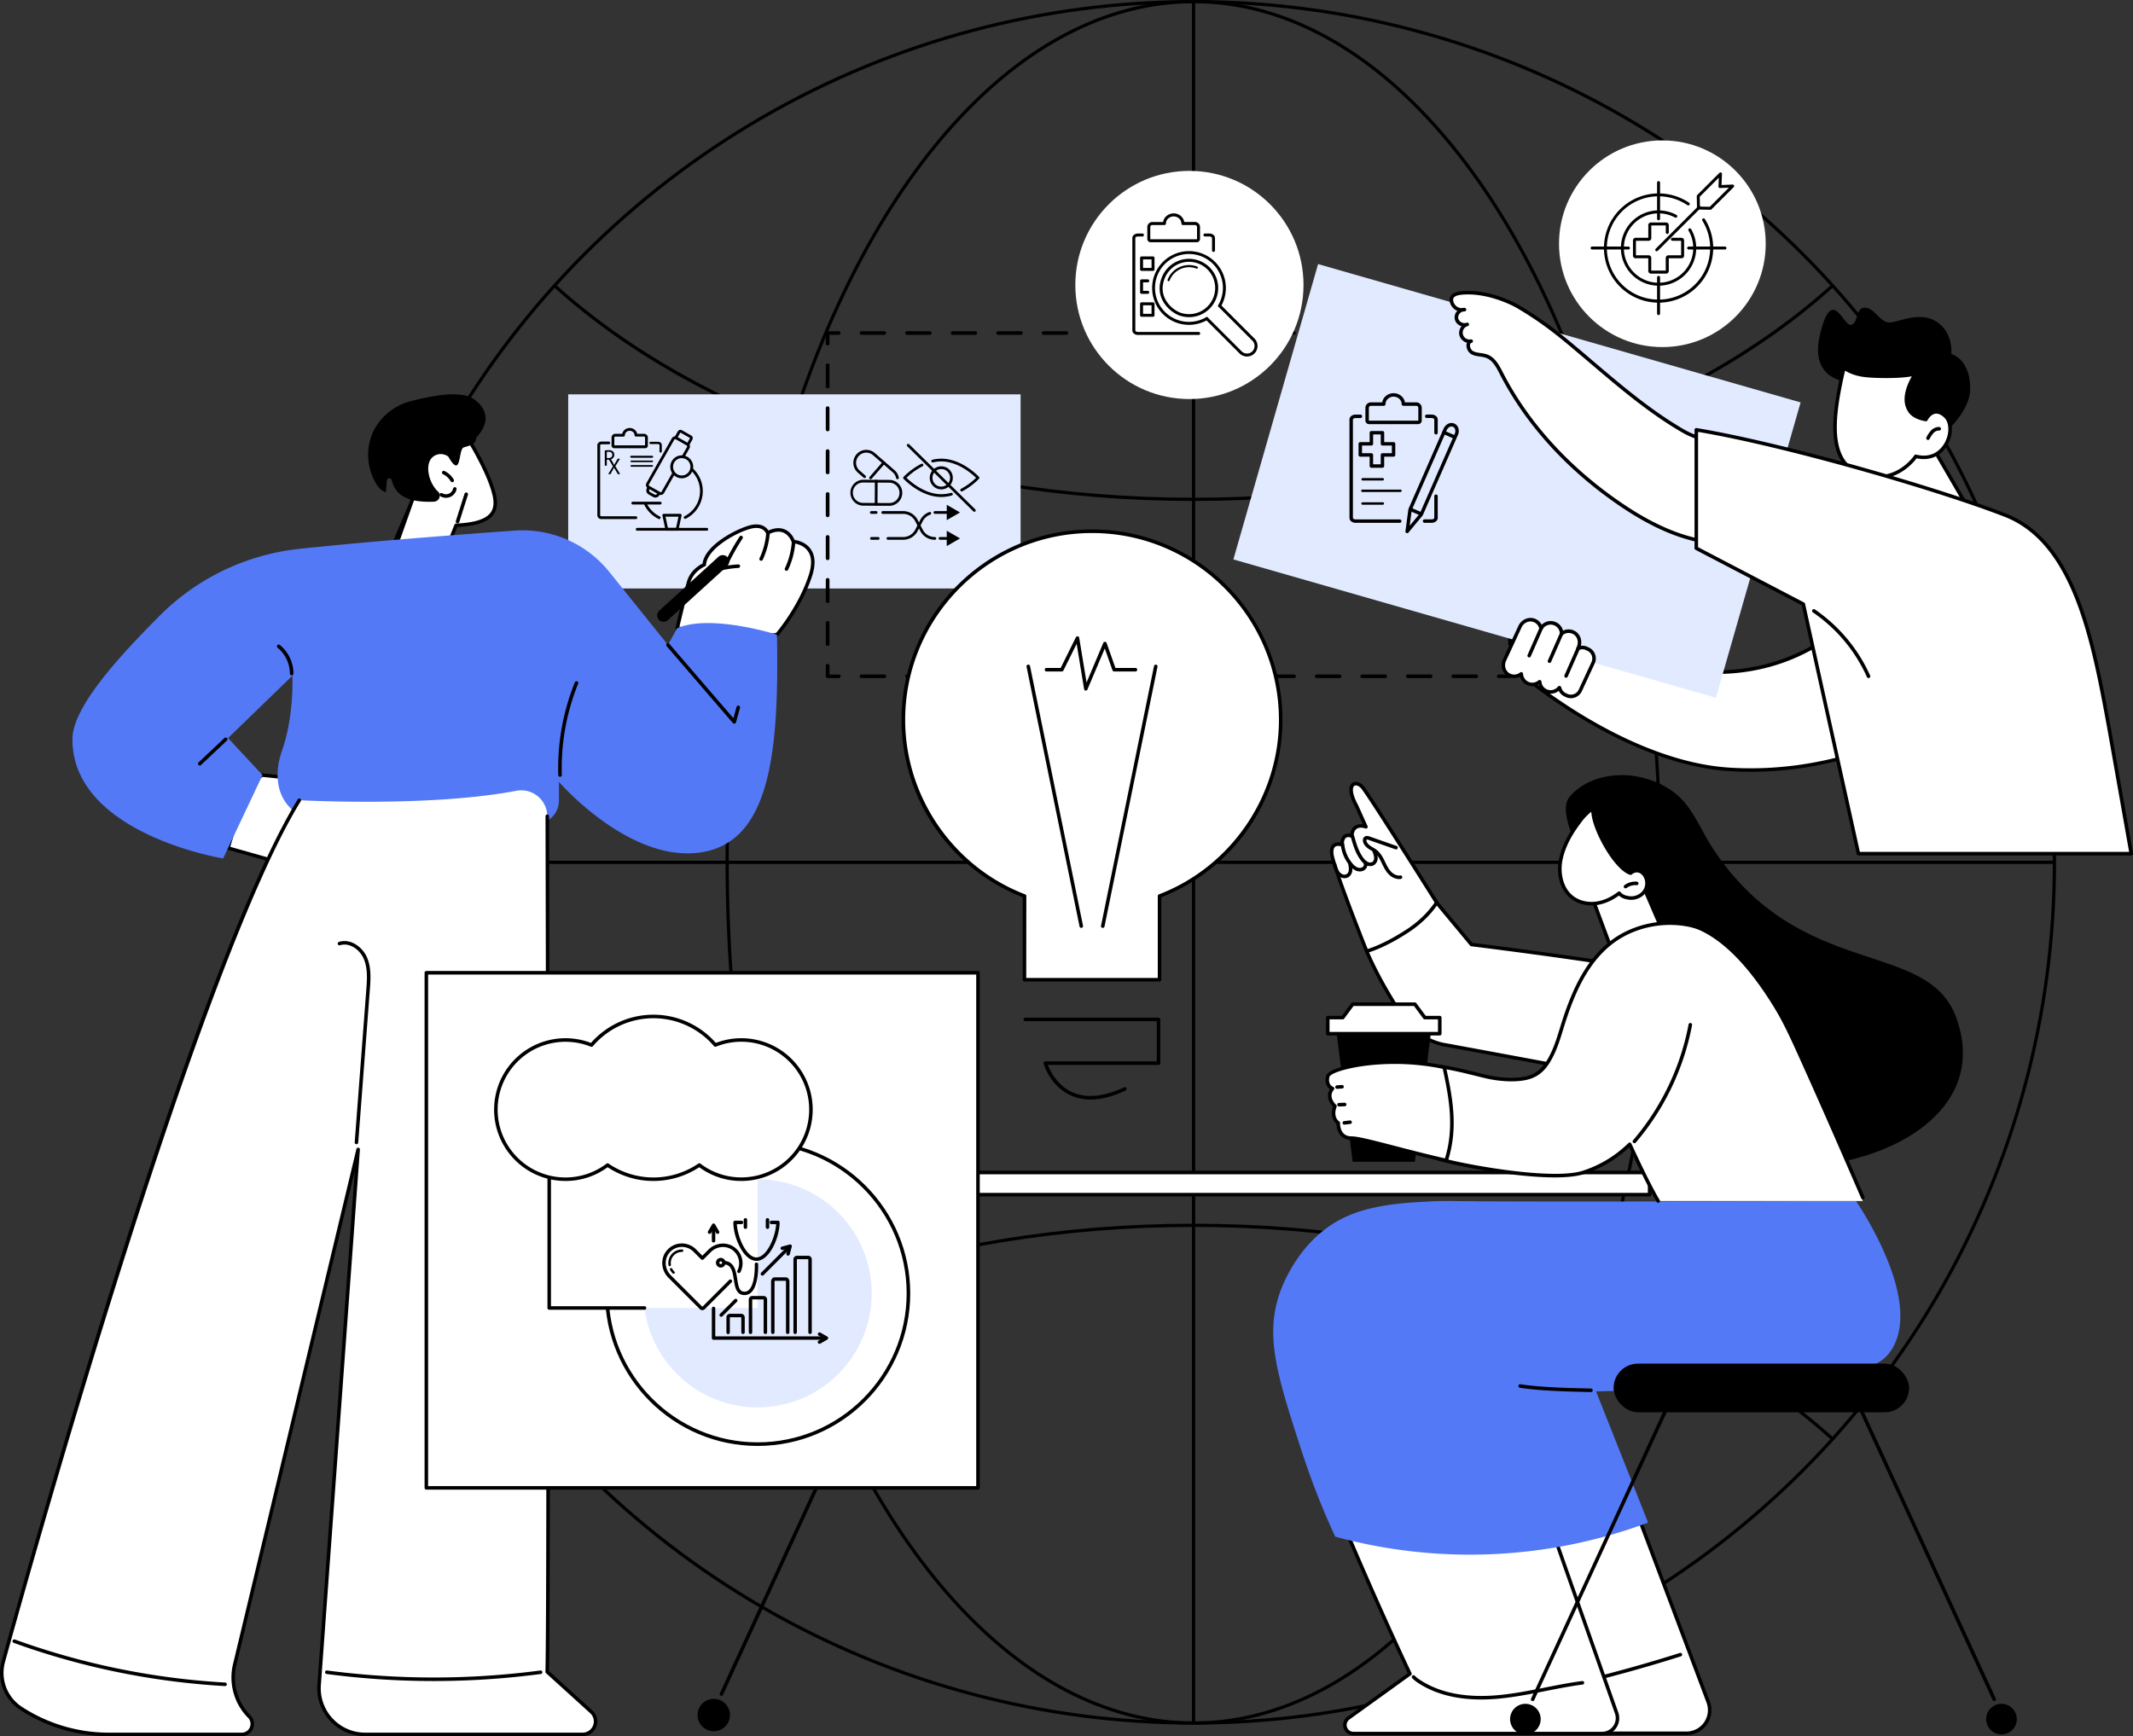 <svg xmlns="http://www.w3.org/2000/svg" viewBox="0 0 2647.97 2155.68"><rect x="0" y="0" width="2647.97" height="2155.68" fill="#333333" stroke="none"/><defs><style>.cls-1{fill:none;stroke:#000;stroke-miterlimit:10;stroke-width:4px;}.cls-2{fill:#e2eaff;}.cls-3{fill:#fff;}.cls-4{fill:#5479f7;}</style></defs><g id="&#x56FE;&#x5C42;_2" data-name="&#x56FE;&#x5C42; 2"><g id="Background"><circle class="cls-1" cx="1481.76" cy="1070.67" r="1068.67"></circle><ellipse class="cls-1" cx="1481.76" cy="1070.67" rx="579.05" ry="1068.67"></ellipse><path class="cls-1" d="M688.44,1786.71c177.95-160.77,467-265.34,793.32-265.34s615.38,104.57,793.33,265.35"></path><path class="cls-1" d="M688.44,354.64C866.39,515.41,1155.43,620,1481.76,620s615.38-104.57,793.33-265.36"></path><line class="cls-1" x1="413.09" y1="1070.67" x2="2550.43" y2="1070.67"></line><line class="cls-1" x1="1481.76" y1="2139.35" x2="1481.76" y2="2"></line></g><g id="Illustration"><g id="Draft_a_business_plan" data-name="Draft a business plan"><rect class="cls-2" x="705.39" y="489.62" width="561.6" height="241.04"></rect><path d="M1874.57,841.89h-13.82a2.2,2.2,0,1,1,0-4.39h11.52v-11a2.31,2.31,0,0,1,4.61,0v13.2A2.25,2.25,0,0,1,1874.57,841.89Z"></path><path d="M1832.49,841.89h-28.26a2.2,2.2,0,1,1,0-4.39h28.26a2.2,2.2,0,1,1,0,4.39Zm-56.52,0h-28.25a2.2,2.2,0,1,1,0-4.39H1776a2.2,2.2,0,1,1,0,4.39Zm-56.51,0H1691.2a2.2,2.2,0,1,1,0-4.39h28.26a2.2,2.2,0,1,1,0,4.39Zm-56.52,0h-28.25a2.2,2.2,0,1,1,0-4.39h28.25a2.2,2.2,0,1,1,0,4.39Zm-56.51,0h-28.25a2.2,2.2,0,1,1,0-4.39h28.25a2.2,2.2,0,1,1,0,4.39Zm-56.51,0h-28.26a2.2,2.2,0,1,1,0-4.39h28.26a2.2,2.2,0,1,1,0,4.39Zm-56.52,0h-28.25a2.2,2.2,0,1,1,0-4.39h28.25a2.2,2.2,0,1,1,0,4.39Zm-56.51,0h-28.26a2.2,2.2,0,1,1,0-4.39h28.26a2.2,2.2,0,1,1,0,4.39Zm-56.52,0h-28.25a2.2,2.2,0,1,1,0-4.39h28.25a2.2,2.2,0,1,1,0,4.39Zm-56.51,0H1295.6a2.2,2.2,0,1,1,0-4.39h28.26a2.2,2.2,0,1,1,0,4.39Zm-56.51,0h-28.26a2.2,2.2,0,1,1,0-4.39h28.26a2.2,2.2,0,1,1,0,4.39Zm-56.52,0h-28.26a2.2,2.2,0,1,1,0-4.39h28.26a2.2,2.2,0,1,1,0,4.39Zm-56.51,0h-28.26a2.2,2.2,0,1,1,0-4.39h28.26a2.2,2.2,0,1,1,0,4.39Zm-56.52,0h-28.26a2.2,2.2,0,1,1,0-4.39h28.26a2.2,2.2,0,1,1,0,4.39Z"></path><path d="M1041.29,841.89h-13.83a2.26,2.26,0,0,1-2.31-2.19V826.5a2.31,2.31,0,0,1,4.61,0v11h11.53a2.2,2.2,0,1,1,0,4.39Z"></path><path d="M1027.46,802a2.26,2.26,0,0,1-2.31-2.2V773.19a2.31,2.31,0,0,1,4.61,0v26.65A2.25,2.25,0,0,1,1027.46,802Zm0-53.31a2.26,2.26,0,0,1-2.31-2.2V719.88a2.31,2.31,0,0,1,4.61,0v26.65A2.25,2.25,0,0,1,1027.46,748.73Zm0-53.31a2.26,2.26,0,0,1-2.31-2.2V666.57a2.31,2.31,0,0,1,4.61,0v26.65A2.25,2.25,0,0,1,1027.46,695.42Zm0-53.31a2.26,2.26,0,0,1-2.31-2.2V613.26a2.31,2.31,0,0,1,4.61,0v26.65A2.25,2.25,0,0,1,1027.46,642.11Zm0-53.31a2.26,2.26,0,0,1-2.31-2.2V560a2.31,2.31,0,0,1,4.61,0V586.6A2.25,2.25,0,0,1,1027.46,588.8Zm0-53.31a2.26,2.26,0,0,1-2.31-2.2V506.64a2.31,2.31,0,0,1,4.61,0v26.65A2.25,2.25,0,0,1,1027.46,535.49Zm0-53.31a2.26,2.26,0,0,1-2.31-2.2V453.33a2.31,2.31,0,0,1,4.61,0V480A2.25,2.25,0,0,1,1027.46,482.18Z"></path><path d="M1027.46,428.87a2.26,2.26,0,0,1-2.31-2.2v-13.2a2.26,2.26,0,0,1,2.31-2.2h13.83a2.2,2.2,0,1,1,0,4.4h-11.53v11A2.25,2.25,0,0,1,1027.46,428.87Z"></path><path d="M1832.49,415.67h-28.26a2.2,2.2,0,1,1,0-4.4h28.26a2.2,2.2,0,1,1,0,4.4Zm-56.52,0h-28.25a2.2,2.2,0,1,1,0-4.4H1776a2.2,2.2,0,1,1,0,4.4Zm-56.51,0H1691.2a2.2,2.2,0,1,1,0-4.4h28.26a2.2,2.2,0,1,1,0,4.4Zm-56.52,0h-28.25a2.2,2.2,0,1,1,0-4.4h28.25a2.2,2.2,0,1,1,0,4.4Zm-56.51,0h-28.26a2.2,2.2,0,1,1,0-4.4h28.26a2.2,2.2,0,1,1,0,4.4Zm-56.51,0h-28.26a2.2,2.2,0,1,1,0-4.4h28.26a2.2,2.2,0,1,1,0,4.4Zm-56.52,0h-28.25a2.2,2.2,0,1,1,0-4.4h28.25a2.2,2.2,0,1,1,0,4.4Zm-56.51,0h-28.26a2.2,2.2,0,1,1,0-4.4h28.26a2.2,2.2,0,1,1,0,4.4Zm-56.52,0h-28.25a2.2,2.2,0,1,1,0-4.4h28.25a2.2,2.2,0,1,1,0,4.4Zm-56.51,0H1295.6a2.2,2.2,0,1,1,0-4.4h28.26a2.2,2.2,0,1,1,0,4.4Zm-56.51,0h-28.26a2.2,2.2,0,1,1,0-4.4h28.26a2.2,2.2,0,1,1,0,4.4Zm-56.52,0h-28.26a2.2,2.2,0,1,1,0-4.4h28.26a2.2,2.2,0,1,1,0,4.4Zm-56.51,0h-28.26a2.2,2.2,0,1,1,0-4.4h28.26a2.2,2.2,0,1,1,0,4.4Zm-56.52,0h-28.26a2.2,2.2,0,1,1,0-4.4h28.26a2.2,2.2,0,1,1,0,4.4Z"></path><path d="M1874.57,428.87a2.25,2.25,0,0,1-2.3-2.2v-11h-11.52a2.2,2.2,0,1,1,0-4.4h13.82a2.26,2.26,0,0,1,2.31,2.2v13.2A2.25,2.25,0,0,1,1874.57,428.87Z"></path><path d="M1874.57,802a2.25,2.25,0,0,1-2.3-2.2V773.19a2.31,2.31,0,0,1,4.61,0v26.65A2.25,2.25,0,0,1,1874.57,802Zm0-53.31a2.25,2.25,0,0,1-2.3-2.2V719.88a2.31,2.31,0,0,1,4.61,0v26.65A2.25,2.25,0,0,1,1874.57,748.73Zm0-53.31a2.25,2.25,0,0,1-2.3-2.2V666.57a2.31,2.31,0,0,1,4.61,0v26.65A2.25,2.25,0,0,1,1874.57,695.42Zm0-53.31a2.25,2.25,0,0,1-2.3-2.2V613.26a2.31,2.31,0,0,1,4.61,0v26.65A2.25,2.25,0,0,1,1874.57,642.11Zm0-53.31a2.25,2.25,0,0,1-2.3-2.2V560a2.31,2.31,0,0,1,4.61,0V586.6A2.25,2.25,0,0,1,1874.57,588.8Zm0-53.31a2.25,2.25,0,0,1-2.3-2.2V506.64a2.31,2.31,0,0,1,4.61,0v26.65A2.25,2.25,0,0,1,1874.57,535.49Zm0-53.31a2.25,2.25,0,0,1-2.3-2.2V453.33a2.31,2.31,0,0,1,4.61,0V480A2.25,2.25,0,0,1,1874.57,482.18Z"></path><polygon class="cls-3" points="2447.76 638.46 2374.02 511.78 2300.6 533.65 2352.84 623.23 2447.76 638.46"></polygon><path d="M2447.76,640.66l-.35,0-94.92-15.23a2.17,2.17,0,0,1-1.55-1.06l-52.24-89.58a2.2,2.2,0,0,1,1.27-3.22l73.42-21.87a2.2,2.2,0,0,1,2.53,1l73.74,126.68a2.2,2.2,0,0,1-1.9,3.31Zm-93.55-19.44,89.31,14.33L2373,514.38,2303.91,535Z"></path><path d="M2312.64,475.07s-69.62,8.46-53.2-60c14.76-61.57,28.85-10.31,38.13-11.64,10-1.43,5.26-21.9,17.79-21.46,12.33.43,18.77,19.53,31.35,18.43s39.66-15.73,60.8,1.48c17.69,14.4,14.89,37.55,14.89,37.55s23.83,6,23.43,43.65-54.26,72.58-54.26,72.58Z"></path><path class="cls-3" d="M2378.29,566.6s-23.63,36.9-67.44,22.26-35.66-72.08-21.77-132.27c6,4.24,13.62,7.74,25.18,9.26,19.63,2.58,61.49,1.34,64.12-2.83-10.11,16-15.76,33.22-8.41,45.72,2.8,5.39,9,10,20.91,12.1,0,0,8.8-18.13,24-4.31S2416.15,576,2378.29,566.6Z"></path><path d="M2330.79,594.47a64.72,64.72,0,0,1-20.64-3.52c-46.55-15.55-36.39-77.76-23.21-134.86a2.19,2.19,0,0,1,1.35-1.56,2.22,2.22,0,0,1,2.06.26c6.78,4.78,14.47,7.6,24.2,8.88,20.19,2.65,58.29,1,62.07-2a2.2,2.2,0,0,1,3.63,2.48h0c-8,12.69-16,30.52-8.39,43.44,2.75,5.28,8.75,8.86,17.89,10.75,1.62-2.62,5.53-7.84,11.6-9,4.89-.94,9.92.92,15,5.53,8.26,7.52,9.1,23.25,2,36.6-7.84,14.67-22.36,21.16-39.07,17.58C2375.27,574.42,2358.55,594.47,2330.79,594.47Zm-40.27-134.3c-12.39,54.34-21.23,112.49,21,126.61,41.72,13.93,64.67-21,64.9-21.36a2.18,2.18,0,0,1,2.38-.95c22,5.45,32.22-8.7,35.6-15,6.12-11.44,5.66-25.18-1-31.27-4-3.63-7.74-5.13-11.18-4.47-5.84,1.11-9.31,8-9.34,8.12a2.21,2.21,0,0,1-2.36,1.2c-11.42-2-19-6.51-22.49-13.25-7.59-12.92-2-29.47,5.35-42.61-14.3,3-46.21,2.61-59.39.88C2304.77,466.82,2297.23,464.3,2290.52,460.17Z"></path><path d="M2393.44,546.27a2.25,2.25,0,0,1-1-.26,2.2,2.2,0,0,1-.9-3,35.12,35.12,0,0,1,5.72-8.53c3-3,6.81-4.6,10.4-4.26a2.2,2.2,0,0,1-.4,4.38,9.05,9.05,0,0,0-6.88,3,31.32,31.32,0,0,0-5,7.5A2.2,2.2,0,0,1,2393.44,546.27Z"></path><path class="cls-3" d="M2285.75,778.25S2170.49,893.51,1980,794.71l-91.55,42S2015.68,947,2147,955.25s225.16-47.33,225.16-47.33Z"></path><path d="M2173.34,958.28q-13,0-26.45-.83c-130.58-8.18-258.57-118-259.85-119.11a2.2,2.2,0,0,1,.53-3.66l91.54-42a2.22,2.22,0,0,1,1.93,0c97.72,50.69,175,43.57,222.61,28.67,51.51-16.12,80.26-44.46,80.54-44.74a2.21,2.21,0,0,1,3.39.34L2374,906.69a2.2,2.2,0,0,1-.7,3.12C2372.44,910.33,2290,958.28,2173.34,958.28Zm-280.78-121c18.88,15.6,135.82,108.38,254.6,115.83,118.61,7.44,207.53-38,221.89-45.9l-83.7-125.54c-7.38,6.64-35.47,30-80.38,44-48.26,15.1-126.4,22.36-225-28.47Z"></path><rect class="cls-2" x="1692.51" y="285.54" width="381.47" height="623.16" transform="translate(790.16 2242.82) rotate(-74)"></rect><path class="cls-3" d="M1904.39,770.18a13.64,13.64,0,0,1,8.71,9.84.11.11,0,0,0,.21,0,13.66,13.66,0,0,1,25.4,6.52.11.11,0,0,0,.18.08,13.68,13.68,0,0,1,15.44-1.06c6.19,3.64,8.2,11.7,5.18,18.22L1959,805a.11.11,0,0,0,.16.15,12.54,12.54,0,0,1,10.55,0l1.85.86a12.78,12.78,0,0,1,6.22,17l-15.93,34.38a12.78,12.78,0,0,1-17,6.22l-1.86-.86a12.62,12.62,0,0,1-7-8.71.11.11,0,0,0-.2,0,13.66,13.66,0,0,1-24.31-7.41.11.11,0,0,0-.19-.07,13.67,13.67,0,0,1-22.65-9.68.11.11,0,0,0-.19-.08,13.65,13.65,0,0,1-15.52,1.2c-6.24-3.62-8.28-11.72-5.24-18.26L1887,778C1890.05,771.43,1897.58,767.73,1904.39,770.18Z"></path><path d="M1950.22,866.92a14.93,14.93,0,0,1-6.29-1.4l-1.85-.86a14.59,14.59,0,0,1-7-6.88A15.83,15.83,0,0,1,1910,850a16,16,0,0,1-14.34.48,15.78,15.78,0,0,1-8.63-10.28,15.81,15.81,0,0,1-15.15-.45c-7-4.08-9.72-13.35-6.13-21.1L1885,777.07c3.61-7.79,12.45-11.72,20.12-9a15.8,15.8,0,0,1,8.74,7.67,15.84,15.84,0,0,1,26.55,7.33,15.81,15.81,0,0,1,15,.58c6.13,3.6,8.93,11.18,7.09,18.2a14.58,14.58,0,0,1,8.07,1.23l1.85.85a15,15,0,0,1,7.29,19.89l-15.93,34.37a14.87,14.87,0,0,1-8.43,7.77A15.1,15.1,0,0,1,1950.22,866.92ZM1936,851.68a1.83,1.83,0,0,1,.47.05,2.41,2.41,0,0,1,1.74,1.77,10.34,10.34,0,0,0,5.76,7.17l1.85.86a10.58,10.58,0,0,0,14-5.15L1975.75,822a10.6,10.6,0,0,0-5.15-14l-1.85-.85a10.36,10.36,0,0,0-8.71,0,2.43,2.43,0,0,1-2.61-.47,2.36,2.36,0,0,1-.47-2.6l.55-1.18c2.63-5.68.74-12.44-4.3-15.4a11.48,11.48,0,0,0-13,.89,2.44,2.44,0,0,1-2.4.29,2.41,2.41,0,0,1-1.34-2,11.45,11.45,0,0,0-21.31-5.49,2.31,2.31,0,0,1-4.25-.68,11.46,11.46,0,0,0-7.3-8.25h0c-5.56-2-12,.93-14.65,6.67l-19.29,41.62c-2.64,5.71-.73,12.49,4.35,15.44a11.48,11.48,0,0,0,13-1,2.44,2.44,0,0,1,2.37-.33,2.41,2.41,0,0,1,1.39,2,11.49,11.49,0,0,0,19,8.16,2.31,2.31,0,0,1,3.82,1.54,11.38,11.38,0,0,0,6.58,9.48,11.5,11.5,0,0,0,13.83-3.26A2.41,2.41,0,0,1,1936,851.68Z"></path><path d="M1898.37,816.28a2.15,2.15,0,0,1-.88-.19,2.19,2.19,0,0,1-1.13-2.89l14.93-34a2.2,2.2,0,1,1,4,1.77l-14.93,34A2.2,2.2,0,0,1,1898.37,816.28Z"></path><path d="M1923.58,823.16a2.15,2.15,0,0,1-.88-.19,2.2,2.2,0,0,1-1.13-2.9l14.93-34a2.2,2.2,0,0,1,4,1.76l-14.93,34A2.22,2.22,0,0,1,1923.58,823.16Z"></path><path d="M1944.2,841.49a2.15,2.15,0,0,1-.88-.19,2.2,2.2,0,0,1-1.13-2.9l14.94-34a2.2,2.2,0,0,1,4,1.77l-14.94,34A2.2,2.2,0,0,1,1944.2,841.49Z"></path><path class="cls-3" d="M2084.07,531.92c-47.52-28.54-88.74-66.23-131.26-101.81-16.44-13.77-38.41-32-69.79-50.2,0,0-33.2-19.24-68.1-16.2-9.76.85-11.9,4.15-12.52,5.46-1.86,3.91.4,9.62,4.18,12.74,4.75,3.91,10.64,2.71,11.44,2.53-5.75-.42-11,5.59-9.89,11.25s8,9.31,13.35,7.12a10.66,10.66,0,0,0,4.89,20.75c-6,1.61-4.1,11.46,1.38,14.37s12.21,2.15,18,4.35c8.91,3.37,13.73,12.76,18.08,21.23,33.82,65.93,86.76,121,148,162.75,42.3,28.81,91.8,52.2,142.77,47.48,7.2-.66-13.18-87-15.79-94.57-3.43-10-7.3-29.29-17.71-33.88-4.61-2-11.1-1.46-16-3.06C2097.63,539.82,2090.73,535.92,2084.07,531.92Z"></path><path d="M2141.2,676.56c-40,0-82.85-15.95-130.61-48.49-65.18-44.4-116.61-101-148.72-163.55-4.32-8.41-8.78-17.11-16.89-20.18a34.94,34.94,0,0,0-7.64-1.64c-3.56-.51-7.25-1-10.62-2.83a12.75,12.75,0,0,1-6.18-12,8.2,8.2,0,0,1,.59-2.34,13.3,13.3,0,0,1-9.43-9.43,13.05,13.05,0,0,1,2.68-11,13.39,13.39,0,0,1-2.28-1,11.16,11.16,0,0,1-3.18-17.83l.3-.32a14.43,14.43,0,0,1-4-2.33c-4.26-3.52-7.22-10.24-4.77-15.38,1.8-3.79,6.62-6.05,14.32-6.71,35.21-3.07,68,15.68,69.39,16.48,32,18.54,54,37,70.11,50.42q11.55,9.68,23,19.5c34,28.93,69.18,58.84,107.93,82.12,6,3.61,13.07,7.67,20.53,10.09a34.62,34.62,0,0,0,6.95,1.2c3.19.35,6.48.71,9.31,1.95,9.49,4.18,13.85,18.65,17,29.21.66,2.19,1.27,4.22,1.87,6,1.2,3.5,22.06,87.1,16.33,95.94a3.21,3.21,0,0,1-2.41,1.53Q2148.06,676.56,2141.2,676.56Zm-314.83-255.2a2.2,2.2,0,0,1,.57,4.33c-.44.11-1.78.47-2,2.65-.29,2.55,1.2,6.23,3.87,7.65s5.84,1.88,9.17,2.35a39.83,39.83,0,0,1,8.59,1.88c9.69,3.68,14.77,13.57,19.24,22.29,31.78,61.94,82.71,117.94,147.29,161.93,52.06,35.46,98.09,50.9,140.63,47.17,2.85-8.51-13.24-80.84-17-91.73-.62-1.79-1.25-3.87-1.92-6.12-2.94-9.74-7-23.09-14.6-26.45-2.2-1-5-1.28-8-1.61a39.13,39.13,0,0,1-7.83-1.38c-7.9-2.57-15.2-6.77-21.43-10.51h0c-39.07-23.47-74.37-53.5-108.52-82.54q-11.49-9.78-23-19.48c-16-13.35-37.81-31.64-69.48-50-.33-.19-33.07-18.83-66.8-15.91-5.79.5-9.7,2-10.73,4.22-1.3,2.73.38,7.44,3.59,10.09a10.8,10.8,0,0,0,6.89,2.35,10.29,10.29,0,0,1,3.31-.31,2.2,2.2,0,0,1,.32,4.34,16.49,16.49,0,0,1-2.94.35,7.73,7.73,0,0,0-3.35,2.24,6.78,6.78,0,0,0,2,11,7.93,7.93,0,0,0,5.55.85c.39-.15.78-.27,1.18-.38a2.2,2.2,0,0,1,1.4,4.16,12.71,12.71,0,0,1-1.23.42,8.46,8.46,0,0,0,4.84,16.14A2.12,2.12,0,0,1,1826.37,421.36Z"></path><path class="cls-3" d="M2618.79,907.15c-20.24-110.37-42.09-233.68-129.62-267.62s-278-88.54-383.33-105.88V680.7L2238.68,750l68.45,309.88h338.64Z"></path><path d="M2645.77,1062.12H2307.13a2.21,2.21,0,0,1-2.15-1.73l-68.23-308.87-131.92-68.87a2.2,2.2,0,0,1-1.19-1.95V533.65a2.21,2.21,0,0,1,.78-1.68,2.18,2.18,0,0,1,1.78-.49c106.32,17.51,296.88,72.31,383.76,106,87.89,34.08,110.49,157.43,130.44,266.26l.55,3h0l27,152.77a2.2,2.2,0,0,1-2.17,2.58Zm-336.87-4.4h334.25l-27.08-153.19c-19.74-107.7-42.11-229.76-127.7-262.95-86-33.35-273.78-87.42-380.33-105.33V679.36l131.66,68.73a2.21,2.21,0,0,1,1.13,1.48Z"></path><path d="M2319.67,841.9a2.21,2.21,0,0,1-2-1.31,192.94,192.94,0,0,0-67-80.19,2.2,2.2,0,1,1,2.47-3.63,197.34,197.34,0,0,1,68.5,82,2.2,2.2,0,0,1-1.11,2.91A2.37,2.37,0,0,1,2319.67,841.9Z"></path><path d="M895.64,2105.58a2.15,2.15,0,0,1-.92-.2,2.2,2.2,0,0,1-1.08-2.92l284.3-618.09a2.2,2.2,0,1,1,4,1.84L897.64,2104.3A2.19,2.19,0,0,1,895.64,2105.58Z"></path><path d="M906.19,2129.44a20.11,20.11,0,1,1-20.11-20.12A20.11,20.11,0,0,1,906.19,2129.44Z"></path><rect class="cls-3" x="1022.95" y="1455.78" width="1024.95" height="27.51" transform="translate(3070.85 2939.06) rotate(180)"></rect><path d="M2047.9,1485.48H1023a2.19,2.19,0,0,1-2.19-2.2v-27.5a2.19,2.19,0,0,1,2.19-2.2h1025a2.2,2.2,0,0,1,2.2,2.2v27.5A2.2,2.2,0,0,1,2047.9,1485.48Zm-1022.75-4.4H2045.7V1458H1025.15Z"></path><path d="M2428.46,1263.27c-35.84-98.29-193.26-45.06-301.87-209.44-14.66-22.2-23.86-48.57-43.77-66.2-17.86-15.8-44.6-25.06-68.44-25.24-25.78-.2-50.81,8.81-66,27.18-21.24,25.66,39.31,112,39.31,112s5.77,115.08,53.14,179.13c13,26.34-8.18,84.9,11.77,106.49,38.16,41.31,78.83,47.44,134.14,57.44C2300.24,1465.17,2477.29,1397.16,2428.46,1263.27Z"></path><path class="cls-3" d="M2064.86,1158.81l-24.63-59.46c-1.73-4.18-20.2-17.06-24.22-15l-30.13,33.55a7.75,7.75,0,0,0-3.75,9.47l16.93,48a23.37,23.37,0,0,0,18.57,15.35c10.88,1.63,26.52.39,42.64-13A16.4,16.4,0,0,0,2064.86,1158.81Z"></path><path d="M2067.92,1167.22a2.2,2.2,0,0,1-2-1.34l-30.28-70.31a2.2,2.2,0,0,1,4.05-1.74l30.27,70.31a2.22,2.22,0,0,1-1.15,2.9A2.26,2.26,0,0,1,2067.92,1167.22Z"></path><path d="M2001.51,1183.59a2.21,2.21,0,0,1-2.06-1.43l-22.21-59.65a2.2,2.2,0,1,1,4.12-1.54l22.22,59.65a2.2,2.2,0,0,1-1.3,2.83A2.06,2.06,0,0,1,2001.51,1183.59Z"></path><path class="cls-3" d="M2024.27,1084.14s6.29-5.91,13.34-1.48,8.91,14.59,5.24,21.91-12.45,11.5-20.55,10.3c-4.58-.68-8.75-1.78-12.26-5.88-8.2,6.36-17.82,11.12-28.09,12.55s-21.22-.68-29.57-6.84c-14-10.3-18.25-30-14.86-47s12.24-32.64,22.67-46.52c4-5.31,7.35-10.15,18-18C1973.45,1019.7,2003.49,1077.53,2024.27,1084.14Z"></path><path d="M1975.76,1124.17a41.6,41.6,0,0,1-24.68-7.7c-13.52-10-19.69-29.3-15.71-49.25,3.05-15.31,10.59-30.82,23.06-47.42l.62-.82c3.84-5.14,7.47-10,17.8-17.65a2.2,2.2,0,0,1,3.43,2.37c-4.32,15.21,24.24,70.09,43.56,77.94,3.1-2.27,9-4.57,14.94-.85,7.6,4.78,10.37,16.12,6,24.77-4,8-13.63,12.85-22.85,11.48-3.9-.58-8.31-1.51-12.16-5.11-8.75,6.43-18.24,10.5-27.56,11.79A47.41,47.41,0,0,1,1975.76,1124.17Zm-.25-116.24a67,67,0,0,0-12.94,13.68l-.62.84c-12.07,16-19.35,31-22.27,45.63-3,15,.19,34.66,14,44.85,7.48,5.52,17.67,7.87,28,6.44,9.11-1.27,18.47-5.46,27-12.11a2.2,2.2,0,0,1,3,.3c2.88,3.36,6.18,4.43,10.91,5.13,7.38,1.1,15.07-2.73,18.26-9.1,3.31-6.6,1.23-15.51-4.45-19.07-5.48-3.45-10.46,1-10.67,1.23a2.22,2.22,0,0,1-2.16.48C2003.66,1079.89,1976.23,1030,1975.51,1007.93Z"></path><path d="M2018,1103a2.2,2.2,0,0,1-1.31-4,22.62,22.62,0,0,1,15.42-4.31,2.19,2.19,0,1,1-.41,4.37,18.23,18.23,0,0,0-12.39,3.47A2.23,2.23,0,0,1,2018,1103Z"></path><path class="cls-3" d="M1951.69,1664.37,2120.88,2114a28.77,28.77,0,0,1-27.2,38.13h-186l-164.55-460.67Z"></path><path d="M2093.68,2154.29h-186a2.19,2.19,0,0,1-2.07-1.46l-164.56-460.67a2.21,2.21,0,0,1,.2-1.89,2.15,2.15,0,0,1,1.59-1l208.56-27.06a2.2,2.2,0,0,1,2.34,1.41l169.18,449.6a31,31,0,0,1-29.25,41.1Zm-184.44-4.4h184.44a26.57,26.57,0,0,0,25.12-35.21l-168.55-447.91-204.13,26.48Z"></path><path d="M1934.53,2093.07a117.32,117.32,0,0,1-13.23-.73,2.2,2.2,0,0,1,.49-4.37c23.68,2.68,47.47-2.79,71.78-9.12,30.68-8,61.54-16.91,91.74-26.49a2.2,2.2,0,1,1,1.33,4.19c-30.27,9.61-61.21,18.54-92,26.55C1974.42,2088.38,1954.5,2093.07,1934.53,2093.07Z"></path><path class="cls-3" d="M2307.91,1509.13l33.94,88c23.64,61.26-21.8,127.09-87.46,126.7-155.54-.94-388.23-1.88-388.23.94,0,3.59,109.47,313.44,140.76,402.22a19.12,19.12,0,0,1-18.05,25.48H1680.21c-10.31,0-14.58-13.21-6.21-19.23l76.33-55s-91.82-193.24-151.26-361.92c-35.64-101.15,39.62-207.14,146.86-207.14Z"></path><path d="M1988.87,2154.63H1680.21a12.82,12.82,0,0,1-7.5-23.22l74.84-53.93c-9.1-19.31-94.66-201.86-150.55-360.48-17.21-48.82-9.9-101.08,20-143.37s77-66.7,128.9-66.7h562a2.19,2.19,0,0,1,2.05,1.41l33.94,88A95.35,95.35,0,0,1,2254.38,1726c-228.09-1.38-367-1.22-385.47.43,7.64,24.31,87,249.23,125.93,359.66l14.16,40.13a21.34,21.34,0,0,1-20.13,28.42Zm-242.94-643.3c-50.47,0-96.14,23.63-125.31,64.84s-36.2,91.91-19.48,139.37c58.73,166.64,150.26,359.78,151.17,361.71a2.18,2.18,0,0,1-.7,2.72l-76.33,55a8.42,8.42,0,0,0,4.93,15.25h308.66a16.93,16.93,0,0,0,16-22.55l-14.16-40.14c-93.56-265.26-126.73-360.2-126.73-362.81a2.31,2.31,0,0,1,.68-1.61c1.36-1.35,3.9-3.86,389.76-1.53h.59a91,91,0,0,0,84.81-123.71l-33.4-86.55Z"></path><path d="M1838.82,2110.12c-31.49,0-57.9-7-78.75-20.85a37.51,37.51,0,0,1-6.86-5.59,2.2,2.2,0,1,1,3.24-3,32.25,32.25,0,0,0,6.06,4.89c24.89,16.56,58.19,23,99,19,18.88-1.84,37.87-5.6,56.24-9.23,15.17-3,30.87-6.11,46.49-8.14a2.2,2.2,0,0,1,.57,4.36c-15.48,2-31.1,5.1-46.21,8.09-18.47,3.66-37.57,7.43-56.67,9.29Q1849.95,2110.12,1838.82,2110.12Z"></path><path d="M1852.76,1727.52h-78.09a2.2,2.2,0,0,1,0-4.4h78.09a2.2,2.2,0,0,1,0,4.4Z"></path><path class="cls-4" d="M2046,1890.51a635.51,635.51,0,0,1-388.42,17.42,960.47,960.47,0,0,1-41.17-104.81c-31.16-95.35-46.57-144.8-27.27-198.85,3.11-8.72,23.69-64,76.14-90.82,35.13-18,78.71-20.14,111-21.75,14.31-.72,25.08-.52,28.06-.47,48.44.84,219.62.8,499.77,0,9.28,13.85,84,127.83,42.68,186.69-13.88,19.77-38.5,30-171.37,40.35-79.54,6.21-146.14,8.44-194.07,9.27Q2013.73,1809,2046,1890.51Z"></path><path d="M1975.19,1728.42h-.07l-10-.25c-21.41-.52-53.77-1.3-78.25-5.11a2.2,2.2,0,0,1,.68-4.35c24.19,3.77,56.38,4.55,77.68,5.06,3.68.09,7.06.17,10,.26a2.2,2.2,0,0,1-.06,4.39Z"></path><rect x="2003.19" y="1693.1" width="366.83" height="60.39" rx="30.19"></rect><path d="M1902.69,2112.1a2.14,2.14,0,0,1-.91-.2,2.19,2.19,0,0,1-1.08-2.92l171-371.58a2.2,2.2,0,1,1,4,1.84l-171,371.58A2.18,2.18,0,0,1,1902.69,2112.1Z"></path><path d="M1912.66,2134.5a19,19,0,1,1-19-19A19,19,0,0,1,1912.66,2134.5Z"></path><path d="M2475.68,2112.1a2.17,2.17,0,0,1-2-1.28l-168.47-366.06a2.19,2.19,0,1,1,4-1.83l168.47,366a2.19,2.19,0,0,1-1.08,2.92A2.14,2.14,0,0,1,2475.68,2112.1Z"></path><path d="M2465.71,2134.5a19,19,0,1,0,19-19A19,19,0,0,0,2465.71,2134.5Z"></path><path class="cls-3" d="M1783.52,1120.59s-84-133.71-92.11-143.16-22.68-5-7.45,23.07l11.71,26s-16.38-6.48-17.6,11.51c0,0-11.7-5.64-12.17,10.78,0,0-13.81-5.08-12.67,10.7,1.09,15.22,43.35,121.38,43.35,121.38S1762.25,1158.35,1783.52,1120.59Z"></path><path d="M1696.58,1183.09a2.2,2.2,0,0,1-2-1.39c-1.73-4.35-42.4-106.65-43.51-122-.4-5.64.92-9.66,3.94-11.93,2.85-2.14,6.47-2.08,8.92-1.68.56-4.83,2.28-8.15,5.13-9.89a10,10,0,0,1,7.17-1c.8-4.68,2.79-8.05,5.94-10a14.64,14.64,0,0,1,9.7-1.76l-9.88-22c-11.23-20.72-5.94-27.44-3.13-29.37,4-2.73,10-1.06,14.26,4,8.07,9.47,88.87,138,92.3,143.42a2.2,2.2,0,1,1-3.72,2.34c-.84-1.33-84.06-133.68-91.93-142.9-2.71-3.18-6.41-4.58-8.43-3.2-2.24,1.55-3.81,8.29,4.59,23.79l11.78,26.17a2.19,2.19,0,0,1-2.81,2.94c-.06,0-6.23-2.37-10.4.28-2.47,1.57-3.88,4.71-4.2,9.34a2.2,2.2,0,0,1-3.15,1.83s-3.4-1.56-5.82-.07c-2,1.21-3.06,4.3-3.19,8.93a2.21,2.21,0,0,1-3,2c-1.32-.48-5.26-1.34-7.54.38-1.74,1.32-2.47,4-2.18,8.1.85,11.77,28.63,84.11,43.21,120.71a2.2,2.2,0,0,1-1.23,2.86A2.17,2.17,0,0,1,1696.58,1183.09Z"></path><path d="M1736.83,1091.45c-4.8,0-9.78-2.44-13.66-6.77-3.3-3.68-5.44-8.09-7.51-12.36l-.73-1.49c-2-4.15-4.51-8.83-8.28-11.9a36.89,36.89,0,0,0-4.47-3c-1.13-.67-2.25-1.35-3.33-2.09-3.64-2.5-5.89-5.37-6.69-8.51-.54-2.13-.33-4.95,1.89-6.5s5.07-.64,6.4-.17l33.39,11.72a2.2,2.2,0,0,1-1.46,4.15L1699,1042.84c-1.63-.57-2.22-.52-2.43-.38a2.11,2.11,0,0,0-.15,1.82c.53,2.08,2.18,4.09,4.92,6,1,.69,2.05,1.31,3.1,1.94a41.85,41.85,0,0,1,5,3.32c4.47,3.64,7.23,8.81,9.47,13.38l.73,1.52c2,4.17,3.94,8.12,6.82,11.34,2.66,3,7.13,5.88,11.76,5.2a2.2,2.2,0,1,1,.65,4.35A13.63,13.63,0,0,1,1736.83,1091.45Z"></path><path d="M1701,1075.38a11.22,11.22,0,0,1-4.52-1,19.25,19.25,0,0,1-7-6c-6.9-8.83-10-20-12.75-29.89a2.2,2.2,0,0,1,4.24-1.17c2.63,9.47,5.61,20.21,12,28.35a14.66,14.66,0,0,0,5.31,4.64,5.79,5.79,0,0,0,5.59-.25c1.58-1.19,2.05-3.45,2-5.18a22.44,22.44,0,0,0-1.89-6.89,2.2,2.2,0,0,1,4.1-1.6,26.41,26.41,0,0,1,2.19,8.29,10.34,10.34,0,0,1-3.73,8.89A9.16,9.16,0,0,1,1701,1075.38Z"></path><path d="M1688.18,1082a12.59,12.59,0,0,1-4.9-1,21.69,21.69,0,0,1-7.65-6.11,47.72,47.72,0,0,1-11.17-26.63,2.2,2.2,0,1,1,4.38-.39A43.33,43.33,0,0,0,1679,1072a17.06,17.06,0,0,0,6,4.91,7,7,0,0,0,6.4-.22c1.59-1.07,2.28-3.39,1.44-4.79a2.19,2.19,0,1,1,3.75-2.28c2.08,3.42.83,8.33-2.73,10.72A10.21,10.21,0,0,1,1688.18,1082Z"></path><path d="M1669.09,1090.37a10.92,10.92,0,0,1-4.8-1.12,15.16,15.16,0,0,1-6.64-6.89,38.82,38.82,0,0,1-2.85-8.34,2.2,2.2,0,1,1,4.26-1.08,35.1,35.1,0,0,0,2.5,7.4,11.08,11.08,0,0,0,4.66,5,5.86,5.86,0,0,0,5.73-.14,6.8,6.8,0,0,0,2.51-4.94,25.11,25.11,0,0,0-.67-6.94,2.2,2.2,0,1,1,4.32-.82,28.74,28.74,0,0,1,.72,8.2,11,11,0,0,1-4.39,8.12A9.4,9.4,0,0,1,1669.09,1090.37Z"></path><path class="cls-3" d="M1992.56,1194.19c-75.12-10.08-165.83-21.56-165.83-21.56l-43.21-52s-14.88,24-37.25,37.11c-11.83,6.94-49.69,23.19-49.69,23.19,13.26,31.08,35.54,66.18,51.5,90.26,11.53,17.38,28.91,24.81,49.55,27.72l145,26.26Z"></path><path d="M1921.19,1323a2.83,2.83,0,0,1-.41,0l-125.12-23.22c-21.36-3-42.77-16.36-54.47-34-13.7-20.67-31.38-48.89-46.62-83.94a2.2,2.2,0,0,1,0-1.86,2.17,2.17,0,0,1,1.45-1.16c.2,0,20-5,50.8-25.25,24.13-15.92,34.64-33.83,34.75-34a2.2,2.2,0,0,1,1.71-1.09,2.18,2.18,0,0,1,1.88.79l42.66,51.37c8.6,1.06,79.33,9.85,148.17,20.07a2.2,2.2,0,0,1-.65,4.35c-73-10.84-148.17-20.07-148.93-20.16a2.23,2.23,0,0,1-1.42-.78l-41.29-49.73c-3.9,5.74-14.72,19.84-34.46,32.87-25.47,16.79-43.33,23.2-49.68,25.14,14.88,33.67,32,60.89,45.25,81,11,16.64,31.25,29.24,51.51,32.09l125.22,23.23a2.2,2.2,0,0,1-.4,4.36Z"></path><path class="cls-3" d="M2232.56,1305.41c-66.75-134-121.7-159.73-164-159.69-56.09.06-109.32,39.9-134.89,146.85-3.63,15.17-10.49,25-18.42,34.44-8.72,10.42-24.79,14.58-39.49,13.45-18.84-1.46-50.37-6.22-86-15.57l-4.68,113.62c42.78,15.14,90.11,16,132.53,21.86,59.18,8.16,105.59-39.64,105.59-39.64l35.36,70.5h254S2281.71,1404.1,2232.56,1305.41Z"></path><path d="M2312.55,1489.2a2.21,2.21,0,0,1-2-1.33l-1.4-3.25c-30.82-71.45-56.48-129.65-80.77-183.16-12.82-28.23-30.69-64.69-55.32-96.32-16.12-20.7-32.16-35.23-49-44.43-30.36-16.56-71.56-16.41-104.93.37-44,22.11-63.86,69.89-77.51,113.71l-1.41,4.57c-2.94,9.56-6,19.46-10.35,28.8-8,17.15-17.31,29.34-36.55,33-13.65,2.62-32.27,1.67-49.79-2.53-4.55-1.09-8.72-2.12-12.67-3.1-14-3.45-25.08-6.18-41.24-8.88a2.19,2.19,0,1,1,.72-4.33c16.33,2.72,27.47,5.46,41.58,8.94,3.94,1,8.1,2,12.64,3.09,16.94,4.07,34.86,5,47.93,2.49,17.41-3.34,25.94-14.64,33.39-30.57,4.24-9.07,7.24-18.81,10.14-28.24l1.41-4.58c13.93-44.7,34.29-93.48,79.73-116.33,34.63-17.41,77.42-17.53,109-.3,17.42,9.49,33.9,24.41,50.4,45.59,24.91,32,42.93,68.75,55.85,97.2,24.3,53.54,50,111.76,80.81,183.23l1.4,3.26a2.2,2.2,0,0,1-1.15,2.89A2.26,2.26,0,0,1,2312.55,1489.2Z"></path><path d="M2058.57,1493.43a2.22,2.22,0,0,1-1.9-1.08c-11.69-19.67-27.51-53.64-33.46-66.43l-.68-1.45a148.81,148.81,0,0,1-56.25,33.33c-41,13.25-157.85-9.25-181.89-17.21a2.2,2.2,0,1,1,1.38-4.17c23,7.6,139.71,29.93,179.16,17.19a143.81,143.81,0,0,0,56.72-34.43,2.19,2.19,0,0,1,3.52.57c.23.46.94,2,2,4.32,5.36,11.51,21.67,46.55,33.25,66a2.2,2.2,0,0,1-1.88,3.33Z"></path><path d="M2029,1419.41a2.15,2.15,0,0,1-1.42-.53,2.19,2.19,0,0,1-.25-3.1A310.44,310.44,0,0,0,2096.24,1272a2.2,2.2,0,1,1,4.32.82,314.79,314.79,0,0,1-69.86,145.86A2.2,2.2,0,0,1,2029,1419.41Z"></path><polygon points="1776.2 1283.46 1659.46 1283.46 1679.21 1442.46 1756.46 1442.46 1776.2 1283.46"></polygon><polygon class="cls-3" points="1768.79 1263.49 1756.46 1246.86 1679.21 1246.86 1666.87 1263.49 1648.32 1263.49 1648.32 1283.46 1787.35 1283.46 1787.35 1263.49 1768.79 1263.49"></polygon><path d="M1787.35,1285.66h-139a2.19,2.19,0,0,1-2.2-2.2v-20a2.2,2.2,0,0,1,2.2-2.2h17.45l11.68-15.74a2.17,2.17,0,0,1,1.76-.89h77.25a2.22,2.22,0,0,1,1.77.89l11.67,15.74h17.45a2.21,2.21,0,0,1,2.2,2.2v20A2.2,2.2,0,0,1,1787.35,1285.66Zm-136.83-4.4h134.63v-15.57h-16.36a2.22,2.22,0,0,1-1.77-.89l-11.67-15.74h-75l-11.68,15.74a2.21,2.21,0,0,1-1.77.89h-16.35Z"></path><path class="cls-3" d="M1792.92,1325.22c-72.84-15.51-142.1,1-144.6,11.27-2.9,11.85,6,15.08,6,15.08s-9.41,9.5,3,21.94c0,0-5.79,13.43,4.12,20.85,0,0-1,18.7,16.45,18.75,13.45,0,64.1,15.62,117.53,27.78C1807.81,1401.75,1801.73,1365.33,1792.92,1325.22Z"></path><path d="M1795.35,1443.09a2.05,2.05,0,0,1-.49-.06c-22.12-5-43.56-10.6-62.47-15.51-26.24-6.81-47-12.19-54.58-12.21-5.54,0-10-1.75-13.23-5.17-4.7-5-5.35-12-5.42-14.72-7.25-6.21-6.33-16-4.46-21.4-8.9-9.69-6-17.92-3.67-21.73-3.41-2.44-7-7.65-4.85-16.33,3.22-13.13,76.49-27.94,147.2-12.89a2.2,2.2,0,0,1,1.69,1.68c8.84,40.22,15.12,76.78,2.37,116.8A2.19,2.19,0,0,1,1795.35,1443.09ZM1731.09,1321c-45.95,0-79.3,10.58-80.63,16-2.41,9.82,4.28,12.39,4.56,12.49a2.21,2.21,0,0,1,.81,3.62c-.78.81-7.47,8.35,3,18.84a2.18,2.18,0,0,1,.46,2.42c-.2.48-5,11.95,3.41,18.22a2.18,2.18,0,0,1,.88,1.87c0,.08-.31,7.89,4.23,12.66,2.38,2.5,5.75,3.77,10,3.78,8.16,0,28.08,5.19,55.66,12.36,18.32,4.75,39,10.12,60.36,15,11.47-37.79,5.62-72.82-2.78-111.21A296.11,296.11,0,0,0,1731.09,1321Z"></path><path d="M1659.81,1351.94a2.2,2.2,0,0,1-.15-4.39l6.23-.41a2.19,2.19,0,1,1,.29,4.38l-6.22.42Z"></path><path d="M1662.31,1373.8a2.2,2.2,0,0,1-.07-4.4l7-.24a2.27,2.27,0,0,1,2.27,2.13,2.2,2.2,0,0,1-2.13,2.27l-7,.24Z"></path><path d="M1668.94,1396.38a2.2,2.2,0,0,1-.25-4.39l7.06-.83a2.2,2.2,0,1,1,.51,4.37l-7.06.83Z"></path><path class="cls-3" d="M493.38,672.65l25.77-72.6s-11.62-33.11,8.71-49.37,53.43-5.81,53.43-5.81,26.43,42.11,32.53,70.86c4.46,21-5.23,34.75-47.63,36.54l-8.13,20.38Z"></path><path d="M558.06,674.85H493.38a2.21,2.21,0,0,1-2.08-2.94L516.82,600c-1.68-5.26-10.14-35.21,9.66-51.06,21-16.8,54.08-6.63,55.48-6.19a2.26,2.26,0,0,1,1.2.93c1.09,1.73,26.7,42.77,32.81,71.57,2.17,10.24.94,18.18-3.78,24.25-6.87,8.87-21.43,13.74-44.48,14.88l-7.61,19.06A2.19,2.19,0,0,1,558.06,674.85Zm-61.57-4.4h60.08l7.58-19a2.22,2.22,0,0,1,2-1.38c22.5-1,36.44-5.28,42.62-13.24,3.87-5,4.83-11.75,2.95-20.65-5.52-26-28.34-63.81-31.8-69.43-5-1.39-33.14-8.35-50.64,5.65-18.89,15.11-8.12,46.6-8,46.92a2.15,2.15,0,0,1,0,1.46Z"></path><path d="M568,649.77a2.24,2.24,0,0,1-.67-.11,2.2,2.2,0,0,1-1.43-2.76L576.69,613a2.2,2.2,0,0,1,4.2,1.33l-10.76,33.93A2.19,2.19,0,0,1,568,649.77Z"></path><path d="M589.05,496.08c-17.08-13-58.75-3.29-79.91,2.24s-39,21.1-47.05,40.44-6.35,42,4,60.33c2.95,5.21,7,10.41,13,12.12l1-13c.14-1.8.57-4,2.71-4.27a3.47,3.47,0,0,1,3.7,2.65c5.5,24.13,30.22,27.1,52,26.31,5.18-.19,8.69-5.09,7-9.72-.21-.58-.37-1.17-.56-1.75a33.86,33.86,0,0,1-6.44-7.43,43.05,43.05,0,0,1-6.78-19.45c-.52-6,.6-12.56,5.14-16.82a15.26,15.26,0,0,1,14.87-3.23,17.86,17.86,0,0,1,4.67,2.25c17,29.73,12.09-9.14,19.42-11.31,6.67-2,15-3.43,15.31-11.66C591.15,542.43,618.76,518.68,589.05,496.08Z"></path><path d="M553.72,618.09a13.41,13.41,0,0,1-7.08-2,2.2,2.2,0,0,1,2.31-3.74,9.25,9.25,0,0,0,8.24.64,9.12,9.12,0,0,0,5.27-6.36,2.2,2.2,0,0,1,4.31.93,13.61,13.61,0,0,1-7.86,9.48A13.43,13.43,0,0,1,553.72,618.09Z"></path><path d="M561.43,598.71a2.21,2.21,0,0,1-1.9-1.09,22.53,22.53,0,0,0-9.51-8.81,2.2,2.2,0,1,1,1.92-3.95,27,27,0,0,1,11.39,10.54,2.19,2.19,0,0,1-.79,3A2.14,2.14,0,0,1,561.43,598.71Z"></path><path class="cls-3" d="M840.75,779.9s79.53,14.17,123.79,8.1c0,0,28.05-32.3,41.42-72.92s-21.08-42.68-21.08-42.68-7.2-23.14-31.88-10.8c0,0-3.86-11.82-21.6-7.2s-55.78,25.2-57.07,46.79c0,0-14.14,5.66-19,20.23C852.87,728.67,840.75,779.9,840.75,779.9Z"></path><path d="M938.66,791.69c-43.67,0-97.64-9.51-98.3-9.63a2.19,2.19,0,0,1-1.45-.95,2.22,2.22,0,0,1-.3-1.72c.49-2.09,12.17-51.41,14.61-58.67,4.33-12.92,15.29-19.19,19-21,2.84-23.32,42.76-43.31,58.59-47.45,14.53-3.78,20.83,2.78,23.12,6.44,7.65-3.4,14.48-3.85,20.34-1.35,7.38,3.14,10.92,10,12.15,13,3.82.53,14.17,2.77,20.27,11.75,5.54,8.15,6,19.48,1.32,33.65-13.36,40.57-41.57,73.35-41.86,73.68a2.25,2.25,0,0,1-1.36.74A197.33,197.33,0,0,1,938.66,791.69Zm-95.23-13.56c13.25,2.22,80.63,12.92,120,7.8,3.91-4.68,28.4-34.88,40.47-71.54,4.21-12.81,4-22.84-.78-29.81-6.22-9.16-18.22-10-18.34-10a2.2,2.2,0,0,1-2-1.55c0-.08-2.77-8.5-10.23-11.66-5.1-2.16-11.35-1.43-18.57,2.18a2.17,2.17,0,0,1-1.83.06,2.21,2.21,0,0,1-1.24-1.35c-.14-.38-3.57-9.76-18.95-5.75-18.19,4.75-54.25,24.86-55.43,44.79a2.19,2.19,0,0,1-1.38,1.91c-.13.06-13.27,5.5-17.76,18.89C855.31,728.33,845.81,768.12,843.43,778.13Z"></path><path d="M944.9,696.26a2,2,0,0,1-.92-.21,2.2,2.2,0,0,1-1.07-2.92,92.15,92.15,0,0,0,8.31-31,2.2,2.2,0,1,1,4.38.39A96.54,96.54,0,0,1,946.9,695,2.2,2.2,0,0,1,944.9,696.26Z"></path><path d="M976.37,708.71a2.12,2.12,0,0,1-.92-.2,2.19,2.19,0,0,1-1.08-2.9l.24-.53.09-.19A92.25,92.25,0,0,0,983,672.5a2.2,2.2,0,0,1,4.39.29,96.73,96.73,0,0,1-9,34.67A2.21,2.21,0,0,1,976.37,708.71Z"></path><path d="M873.64,714.68a2.21,2.21,0,0,1-.74-4.28c14.56-5.19,26.91-8.61,43.5-9.64a2.2,2.2,0,1,1,.28,4.39c-16.08,1-28.1,4.33-42.3,9.4A2.35,2.35,0,0,1,873.64,714.68Z"></path><path d="M903,699.51a2.28,2.28,0,0,1-1-.22,2.21,2.21,0,0,1-1-2.95,293,293,0,0,1,17.16-30.15,2.2,2.2,0,0,1,3.69,2.4,285.28,285.28,0,0,0-16.9,29.7A2.21,2.21,0,0,1,903,699.51Z"></path><path d="M823.79,772a7.94,7.94,0,0,1-5.35-13.81l73.3-66.7a7.94,7.94,0,1,1,10.68,11.74l-73.29,66.7A7.92,7.92,0,0,1,823.79,772Z"></path><path class="cls-3" d="M362.06,1075.29l-78.92-22.37s23.93-84.13,42.8-90.54l68.11,7.08Z"></path><path d="M362.06,1077.49a2.11,2.11,0,0,1-.6-.08L282.54,1055a2.2,2.2,0,0,1-1.32-1,2.17,2.17,0,0,1-.2-1.67c2.48-8.73,24.81-85.43,44.22-92a2.09,2.09,0,0,1,.93-.1l68.11,7.07a2.26,2.26,0,0,1,1.61,1,2.22,2.22,0,0,1,.27,1.86l-32,105.83A2.2,2.2,0,0,1,362.06,1077.49Zm-76.2-26.08,74.72,21.18,30.6-101.22-64.95-6.74C312.11,970.41,292.93,1027.16,285.86,1051.41Z"></path><path class="cls-4" d="M277,1065.86l48.92-103.48-42.8-46L363,838.9s2.32,49.74-12.72,92.55-.58,79.82,46.27,90.23c37.27,8.28,203.32,3.39,269.73,1a28.59,28.59,0,0,0,27.59-28.59V970.78s85.61,98.91,173.53,87.92S967.43,937.23,964.54,788c0,0-81.56-26-123.79-8.1l-11.57,20.82-72.79-90.63A138.19,138.19,0,0,0,638.76,658.8c-72.23,5.18-184.09,13.76-267.23,22.68a288,288,0,0,0-173.62,83.34c-46.51,46.81-108,112.07-108,153C89.78,1035.49,277,1065.86,277,1065.86Z"></path><path d="M695.25,964.5a2.19,2.19,0,0,1-2.19-2.13,284.55,284.55,0,0,1,20.57-115.16,2.2,2.2,0,0,1,4.08,1.65,280.18,280.18,0,0,0-20.26,113.37,2.18,2.18,0,0,1-2.12,2.26Z"></path><path d="M362.06,838.58h0a2.21,2.21,0,0,1-2.19-2.21,41.9,41.9,0,0,0-15.18-32.09,2.2,2.2,0,1,1,2.77-3.41,45.74,45.74,0,0,1,16.81,35.52A2.2,2.2,0,0,1,362.06,838.58Z"></path><path d="M248,950.44a2.2,2.2,0,0,1-1.51-3.8l32.28-30.43a2.2,2.2,0,0,1,3,3.21l-32.27,30.42A2.19,2.19,0,0,1,248,950.44Z"></path><path d="M911.53,898.5a2.23,2.23,0,0,1-1.66-.75c-10.64-12.17-81.64-94.76-82.36-95.59a2.2,2.2,0,1,1,3.34-2.87c.67.78,63.07,73.36,79.65,92.48l3.92-14.15a2.2,2.2,0,0,1,4.24,1.17l-5,18.1a2.21,2.21,0,0,1-1.63,1.56A2.72,2.72,0,0,1,911.53,898.5Z"></path><path class="cls-3" d="M300.13,2153.49h-165a200.09,200.09,0,0,1-108.84-32.2h0a52.82,52.82,0,0,1-22.19-58.37C51,1893.1,248.2,1193.52,371.55,993.55c0,0,160.83,9,269.65-11.72a32.23,32.23,0,0,1,38.17,31.65c.46,187.9,2.2,963.31-.1,1062.31l54.78,49.68c10.9,9.89,3.91,28-10.81,28H453.29a57.29,57.29,0,0,1-57.12-61.63l48.41-664.71L291.5,2066.26a69.44,69.44,0,0,0,17.93,65h0A13,13,0,0,1,300.13,2153.49Z"></path><path d="M723.24,2155.68H453.29a59.46,59.46,0,0,1-59.31-64l46.44-637.75L293.64,2066.77a66.81,66.81,0,0,0,17.36,63,15.24,15.24,0,0,1-10.87,25.92h-165a201.8,201.8,0,0,1-110-32.55A54.8,54.8,0,0,1,2,2062.33C57.49,1861.21,248,1189.66,369.68,992.4a2.2,2.2,0,0,1,3.75,2.3C248.92,1196.54,45.72,1920.44,6.25,2063.51a50.42,50.42,0,0,0,21.26,55.93,197.47,197.47,0,0,0,107.65,31.85h165a10.84,10.84,0,0,0,7.73-18.44,71.23,71.23,0,0,1-18.5-67.11l153.08-639.11a2.2,2.2,0,0,1,4.33.68L398.36,2092a55.09,55.09,0,0,0,54.93,59.27h270a13.9,13.9,0,0,0,9.33-24.19l-54.78-49.68a2.19,2.19,0,0,1-.72-1.68c2.33-100,.49-902.42.1-1062.26a2.2,2.2,0,0,1,2.2-2.2h0a2.2,2.2,0,0,1,2.2,2.19c.39,159.32,2.21,957-.08,1061.37l54,49a18.29,18.29,0,0,1-12.28,31.84Z"></path><path d="M442.51,1420.68h-.17a2.19,2.19,0,0,1-2-2.36l14.39-189.56c.94-12.41,2-26.47-3.26-38.5-4.8-11-17.36-20.42-29.28-16.62a2.2,2.2,0,1,1-1.33-4.19c14.24-4.54,29.07,6.35,34.63,19,5.72,13,4.61,27.67,3.63,40.59l-14.4,189.56A2.2,2.2,0,0,1,442.51,1420.68Z"></path><path d="M538.6,2087.21a1016.59,1016.59,0,0,1-133.08-8.74,2.2,2.2,0,1,1,.57-4.36,1012.85,1012.85,0,0,0,264.71,0,2.18,2.18,0,0,1,2.47,1.89,2.2,2.2,0,0,1-1.89,2.47A1017.31,1017.31,0,0,1,538.6,2087.21Z"></path><path d="M279.43,2093.47h-.12A924.87,924.87,0,0,1,17,2039.79a2.2,2.2,0,0,1,1.49-4.14,920.81,920.81,0,0,0,261.1,53.43,2.2,2.2,0,0,1-.12,4.39Z"></path><path class="cls-3" d="M1589.88,893.82c0-129.37-104.87-234.23-234.23-234.23s-234.24,104.86-234.24,234.23c0,99.8,62.45,185,150.38,218.71v103.89H1439.5V1112.53C1527.43,1078.79,1589.88,993.62,1589.88,893.82Z"></path><path d="M1439.5,1218.62H1271.79a2.2,2.2,0,0,1-2.2-2.2V1114a236.48,236.48,0,0,1-150.38-220.21c0-130.37,106.07-236.43,236.44-236.43s236.43,106.06,236.43,236.43A236.48,236.48,0,0,1,1441.7,1114v102.39A2.21,2.21,0,0,1,1439.5,1218.62Zm-165.51-4.4H1437.3V1112.53a2.21,2.21,0,0,1,1.41-2.06c89.1-34.18,149-121.25,149-216.65,0-127.94-104.09-232-232-232s-232,104.09-232,232c0,95.4,59.87,182.47,149,216.65a2.21,2.21,0,0,1,1.41,2.06Z"></path><path d="M1353.87,1365.17a59,59,0,0,1-24.66-5.13c-25.42-11.58-33.31-38.3-33.64-39.43a2.21,2.21,0,0,1,2.12-2.81h138.37v-49.86H1273a2.2,2.2,0,1,1,0-4.39h165.23a2.19,2.19,0,0,1,2.2,2.19V1320a2.19,2.19,0,0,1-2.2,2.2H1300.79c2.71,7,11.36,25.26,30.29,33.85,17.38,7.89,39,5.88,64.32-6a2.2,2.2,0,1,1,1.87,4C1381.47,1361.46,1367,1365.17,1353.87,1365.17Z"></path><path d="M1342.33,1152.07a2.2,2.2,0,0,1-2.15-1.76l-65.79-322.53a2.2,2.2,0,0,1,4.31-.88l65.79,322.53a2.19,2.19,0,0,1-1.71,2.59A2.3,2.3,0,0,1,1342.33,1152.07Z"></path><path d="M1369,1152.07a2.28,2.28,0,0,1-.44,0,2.18,2.18,0,0,1-1.71-2.59l65.79-322.53a2.2,2.2,0,0,1,4.31.88l-65.79,322.53A2.21,2.21,0,0,1,1369,1152.07Z"></path><path d="M1348,857.46h-.26a2.21,2.21,0,0,1-1.91-1.83l-9.23-56.26-16.43,33.12a2.2,2.2,0,0,1-2,1.22h-19a2.2,2.2,0,0,1,0-4.4h17.6l18.86-38a2.2,2.2,0,0,1,4.14.62l9.11,55.48,20.8-49.21a2.2,2.2,0,0,1,4.1.13l10.94,31h24.87a2.2,2.2,0,0,1,0,4.4h-26.42a2.19,2.19,0,0,1-2.08-1.46l-9.57-27.12-21.55,51A2.2,2.2,0,0,1,1348,857.46Z"></path><rect class="cls-3" x="529.28" y="1207.78" width="684.82" height="639.6"></rect><path d="M1214.1,1849.57H529.29a2.19,2.19,0,0,1-2.2-2.2V1207.78a2.19,2.19,0,0,1,2.2-2.2H1214.1a2.19,2.19,0,0,1,2.2,2.2v639.59A2.19,2.19,0,0,1,1214.1,1849.57Zm-682.62-4.4h680.43V1210H531.48Z"></path><circle class="cls-3" cx="940.55" cy="1605.86" r="187.23" transform="translate(-860.04 1135.41) rotate(-45)"></circle><path d="M940.55,1795.3c-104.46,0-189.44-85-189.44-189.44s85-189.43,189.44-189.43,189.43,85,189.43,189.43S1045,1795.3,940.55,1795.3Zm0-374.47c-102,0-185,83-185,185s83,185,185,185,185-83,185-185S1042.58,1420.83,940.55,1420.83Z"></path><circle class="cls-2" cx="940.55" cy="1605.86" r="141.61" transform="translate(-860.04 1135.41) rotate(-45)"></circle><rect class="cls-3" x="681.83" y="1420.2" width="258.72" height="203.82"></rect><path d="M800.09,1626.22H681.83a2.2,2.2,0,0,1-2.2-2.2V1420.2a2.19,2.19,0,0,1,2.2-2.2H940.55a2.2,2.2,0,0,1,0,4.4H684v199.42H800.09a2.2,2.2,0,0,1,0,4.4Z"></path><path class="cls-3" d="M920.35,1291.28a86.25,86.25,0,0,0-32.3,6.24,101,101,0,0,0-153.73,0,86.43,86.43,0,1,0,19.93,149,101,101,0,0,0,113.88,0,86.41,86.41,0,1,0,52.22-155.26Z"></path><path d="M920.35,1466.31a87.75,87.75,0,0,1-52.29-17.08,103.23,103.23,0,0,1-113.75,0A87.75,87.75,0,0,1,702,1466.31a88.62,88.62,0,1,1,31.66-171.4,103.2,103.2,0,0,1,155,0,88.62,88.62,0,1,1,31.66,171.4Zm-52.22-22a2.18,2.18,0,0,1,1.33.45,83.45,83.45,0,0,0,50.89,17.12,84.22,84.22,0,1,0-31.48-162.35,2.18,2.18,0,0,1-2.49-.61A98.82,98.82,0,0,0,736,1299a2.18,2.18,0,0,1-2.49.61,84.23,84.23,0,1,0,19.42,145.23,2.21,2.21,0,0,1,2.57-.07,98.84,98.84,0,0,0,111.4,0A2.23,2.23,0,0,1,868.13,1444.34Z"></path></g><circle class="cls-3" cx="2063.71" cy="302.64" r="128.3"></circle><path d="M2059,375.79a67.82,67.82,0,1,1,37.65-124.24,1.85,1.85,0,1,1-2,3.07A64.12,64.12,0,1,0,2113.37,274a1.85,1.85,0,0,1,3.13-2A67.83,67.83,0,0,1,2059,375.79Z"></path><path d="M2059,354.71a46.74,46.74,0,1,1,22.26-87.83,1.84,1.84,0,0,1-1.76,3.24,43.07,43.07,0,1,0,16.75,16.28,1.85,1.85,0,1,1,3.19-1.86A46.74,46.74,0,0,1,2059,354.71Z"></path><path d="M2068.42,339.7h-18.94a3.24,3.24,0,0,1-3.24-3.24V320.68h-15.78a3.25,3.25,0,0,1-3.25-3.24V298.5a3.25,3.25,0,0,1,3.25-3.24h15.78V279.48a3.24,3.24,0,0,1,3.24-3.24h18.94a3.24,3.24,0,0,1,3.24,3.24v9a1.85,1.85,0,1,1-3.69,0v-8.58h-18V295.7a3.24,3.24,0,0,1-3.24,3.24H2030.9V317h15.78a3.25,3.25,0,0,1,3.24,3.25V336h18V320.24a3.26,3.26,0,0,1,3.25-3.25H2087V298.94h-10.82a1.84,1.84,0,1,1,0-3.68h11.27a3.24,3.24,0,0,1,3.24,3.24v18.94a3.24,3.24,0,0,1-3.24,3.24h-15.78v15.78A3.24,3.24,0,0,1,2068.42,339.7Zm19-40.76Z"></path><path d="M2059,273.46a1.84,1.84,0,0,1-1.85-1.84V226.56a1.85,1.85,0,0,1,3.69,0v45.06A1.84,1.84,0,0,1,2059,273.46Z"></path><path d="M2059,391.22a1.84,1.84,0,0,1-1.85-1.84V344.32a1.85,1.85,0,0,1,3.69,0v45.06A1.84,1.84,0,0,1,2059,391.22Z"></path><path d="M2141.41,309.81h-45.06a1.84,1.84,0,1,1,0-3.68h45.06a1.84,1.84,0,1,1,0,3.68Z"></path><path d="M2021.55,309.81h-45.06a1.84,1.84,0,1,1,0-3.68h45.06a1.84,1.84,0,1,1,0,3.68Z"></path><path d="M2056.73,312a1.85,1.85,0,0,1-1.3-3.15L2108,256.29a1.85,1.85,0,1,1,2.61,2.61L2058,311.41A1.85,1.85,0,0,1,2056.73,312Z"></path><path d="M2123.33,260.46h0l-14.81-.29a1.83,1.83,0,0,1-1.81-1.8l-.28-14.82a1.83,1.83,0,0,1,.54-1.34l27.61-27.61a1.84,1.84,0,0,1,3.14,1.38l-.56,13.75,13.74-.57a1.84,1.84,0,0,1,1.38,3.15l-27.61,27.61A1.85,1.85,0,0,1,2123.33,260.46Zm-13-3.94,12.26.23L2146.29,233l-11,.45a1.83,1.83,0,0,1-1.92-1.91l.45-11-23.71,23.72Z"></path><path d="M789.43,644.5H746.78a4.94,4.94,0,0,1-5.2-4.62V552.81c0-2.54,2.33-4.6,5.2-4.6h8.88a1.73,1.73,0,1,1,0,3.45h-8.88c-1,0-1.74.61-1.74,1.15v87.07c0,.63.79,1.16,1.74,1.16h42.65a1.73,1.73,0,0,1,0,3.46Z"></path><path d="M820.14,562a1.43,1.43,0,0,1-1.43-1.43v-8.1c0-.46-.8-1.13-2.05-1.13h-8.87a1.43,1.43,0,1,1,0-2.85h8.87c2.75,0,4.91,1.75,4.91,4v8.1A1.43,1.43,0,0,1,820.14,562Z"></path><path d="M801,556.47H762.45a3.23,3.23,0,0,1-3.27-3.17V543.21A4.72,4.72,0,0,1,764,538.6h8.47a8.73,8.73,0,0,1,2.63-4.62,9.77,9.77,0,0,1,13.25,0A8.73,8.73,0,0,1,791,538.6h8.47a4.72,4.72,0,0,1,4.81,4.61V553.3A3.22,3.22,0,0,1,801,556.47ZM762.64,553H800.8v-9.81a1.27,1.27,0,0,0-1.36-1.15h-10a1.74,1.74,0,0,1-1.73-1.73A5.26,5.26,0,0,0,786,536.5a6.34,6.34,0,0,0-8.52,0,5.27,5.27,0,0,0-1.72,3.84,1.74,1.74,0,0,1-1.73,1.73H764a1.26,1.26,0,0,0-1.35,1.15Z"></path><path d="M809.7,568.34H783.76a1.24,1.24,0,1,1,0-2.47H809.7a1.24,1.24,0,0,1,0,2.47Z"></path><path d="M809.7,573.8H783.76a1,1,0,0,1,0-2H809.7a1,1,0,0,1,0,2Z"></path><path d="M809.7,579.5H783.76a1,1,0,1,1,0-2H809.7a1,1,0,1,1,0,2Z"></path><path d="M763.88,578.86l5.81-9.3h-2.83L764.25,574c-.71,1.22-1.19,2.1-1.73,3.23h-.09c-.51-1-1-2-1.75-3.23l-2.14-3.79a6.18,6.18,0,0,0,2.56-1.58,5.63,5.63,0,0,0,1.47-4.08,5.14,5.14,0,0,0-1.67-4,7.85,7.85,0,0,0-5.36-1.59,28.37,28.37,0,0,0-4.73.37v18.88h2.46V570.6a8.64,8.64,0,0,0,2,.17c.25,0,.47,0,.72-.06L760.9,579l-5.84,9.67h2.84l2.29-4.2c1-1.67,1.53-2.69,2.07-3.79h.06c.6,1.1,1.22,2.15,2.21,3.76l2.44,4.23h2.86Zm-10.61-10.27v-7.43a10.61,10.61,0,0,1,2.33-.2c2.72,0,4.51,1.22,4.51,3.74s-1.82,4.08-4.79,4.08A8.45,8.45,0,0,1,753.27,568.59Z"></path><path d="M818.36,644.5a1.78,1.78,0,0,1-.74-.17A38,38,0,0,1,800,627a1.73,1.73,0,0,1,3.09-1.56,34.49,34.49,0,0,0,16.05,15.76,1.73,1.73,0,0,1-.75,3.29Z"></path><path d="M850.62,644.19a1.73,1.73,0,0,1-.78-3.27,34.86,34.86,0,0,0,7.84-56.86A1.73,1.73,0,1,1,860,581.5,38.32,38.32,0,0,1,851.39,644,1.64,1.64,0,0,1,850.62,644.19Z"></path><path d="M840.7,658.86H827.77a1.73,1.73,0,0,1-1.69-1.36l-3.74-17.39a1.69,1.69,0,0,1,.34-1.45A1.74,1.74,0,0,1,824,638h20.43a1.73,1.73,0,0,1,1.69,2.09l-3.75,17.39A1.73,1.73,0,0,1,840.7,658.86Zm-11.53-3.46H839.3l3-13.92H826.17Z"></path><path d="M877.3,658.9H791.17a1.73,1.73,0,1,1,0-3.45H877.3a1.73,1.73,0,1,1,0,3.45Z"></path><path d="M846.35,593.83a14.22,14.22,0,1,1,14.22-14.22A14.24,14.24,0,0,1,846.35,593.83Zm0-25a10.77,10.77,0,1,0,10.76,10.77A10.77,10.77,0,0,0,846.35,568.84Z"></path><path d="M819.57,626.41h-34a1.73,1.73,0,0,1,0-3.46h34a1.73,1.73,0,0,1,0,3.46Z"></path><path d="M820.22,614.57a4.78,4.78,0,0,1-2.37-.63l-13.51-7.67a4.81,4.81,0,0,1-1.8-6.55l31.51-55.52a4.82,4.82,0,0,1,6.56-1.81l13.51,7.67a4.81,4.81,0,0,1,1.8,6.55L849.48,568a1.73,1.73,0,1,1-3-1.71l6.45-11.35a1.36,1.36,0,0,0-.51-1.84L838.9,545.4a1.34,1.34,0,0,0-1.84.51l-31.52,55.52a1.36,1.36,0,0,0,.51,1.84l13.51,7.67a1.32,1.32,0,0,0,1,.12,1.34,1.34,0,0,0,.81-.63l13.23-23.32a1.73,1.73,0,0,1,3,1.71l-13.23,23.32a4.82,4.82,0,0,1-2.91,2.26A5.06,5.06,0,0,1,820.22,614.57Z"></path><path d="M854.34,553.18a1.72,1.72,0,0,1-1.5-2.58l3.68-6.49a.27.27,0,0,0-.1-.37l-11.56-6.57a.27.27,0,0,0-.21,0,.25.25,0,0,0-.17.13l-4,7.07a1.73,1.73,0,1,1-3-1.71l4-7.07a3.71,3.71,0,0,1,5.08-1.4l11.57,6.56a3.73,3.73,0,0,1,1.4,5.09l-3.68,6.49A1.74,1.74,0,0,1,854.34,553.18Z"></path><path d="M813.62,617.8a5.71,5.71,0,0,1-2.83-.75l-5.55-3.15a5.74,5.74,0,0,1-2.16-7.82l.66-1.15a1.73,1.73,0,1,1,3,1.71l-.65,1.15a2.27,2.27,0,0,0-.22,1.73,2.33,2.33,0,0,0,1.07,1.37L812.5,614a2.28,2.28,0,0,0,3.11-.85l.65-1.15a1.73,1.73,0,1,1,3,1.71l-.65,1.14a5.65,5.65,0,0,1-3.46,2.7A5.76,5.76,0,0,1,813.62,617.8Z"></path><path d="M1777.2,649.14h-8.7a2.14,2.14,0,0,1,0-4.28h8.7c1.92,0,3.36-1,3.36-1.91V616.09a2.14,2.14,0,0,1,4.28,0V643C1784.84,646.42,1781.48,649.14,1777.2,649.14Z"></path><path d="M1737.65,649.14h-54.78c-4.26,0-7.6-2.72-7.6-6.19v-122c0-3.47,3.34-6.19,7.6-6.19h6a2.14,2.14,0,0,1,0,4.28h-6c-1.9,0-3.33,1-3.33,1.91V643c0,.9,1.43,1.91,3.33,1.91h54.78a2.14,2.14,0,0,1,0,4.28Z"></path><path d="M1782.7,539.41a2.14,2.14,0,0,1-2.14-2.14V520.92c0-.9-1.44-1.91-3.36-1.91h-6a2.14,2.14,0,0,1,0-4.28h6c4.28,0,7.64,2.72,7.64,6.19v16.35A2.14,2.14,0,0,1,1782.7,539.41Z"></path><path d="M1760.45,526.62h-60.83a4.5,4.5,0,0,1-4.57-4.42V506.27a6.86,6.86,0,0,1,7-6.69h13.85a13.21,13.21,0,0,1,4.08-7.46,14.84,14.84,0,0,1,20.11,0,13.23,13.23,0,0,1,4.07,7.45H1758a6.87,6.87,0,0,1,7,6.69V522.2A4.5,4.5,0,0,1,1760.45,526.62Zm-58.39-22.76a2.58,2.58,0,0,0-2.73,2.41V522.2s.1.14.29.14h60.83a.32.32,0,0,0,.3-.14V506.27a2.58,2.58,0,0,0-2.73-2.41H1742.2a2.13,2.13,0,0,1-2.13-2.14,8.84,8.84,0,0,0-2.9-6.48,10.55,10.55,0,0,0-14.25,0,8.81,8.81,0,0,0-2.91,6.48,2.14,2.14,0,0,1-2.14,2.14Z"></path><path d="M1716.52,596.63h-24.86a1.53,1.53,0,0,1,0-3.06h24.86a1.53,1.53,0,0,1,0,3.06Z"></path><path d="M1738.21,610.87h-46.55a1.53,1.53,0,1,1,0-3h46.55a1.53,1.53,0,1,1,0,3Z"></path><path d="M1746.88,662a2.09,2.09,0,0,1-.85-.18,2.14,2.14,0,0,1-1.27-2.24l3.64-27.22a2.38,2.38,0,0,1,.16-.58l43.57-99.56a11.92,11.92,0,0,1,5.59-6,8.92,8.92,0,0,1,12.81,5.61,11.82,11.82,0,0,1-.59,8.16h0l-43.57,99.57a2.33,2.33,0,0,1-.31.5l-17.53,21.15A2.14,2.14,0,0,1,1746.88,662Zm5.72-28.78L1750,652.8l12.58-15.17L1806,538.34a7.6,7.6,0,0,0,.42-5.21,4.67,4.67,0,0,0-6.84-3,7.65,7.65,0,0,0-3.55,3.85ZM1808,539.19h0Z"></path><path d="M1762.86,639.7a2.16,2.16,0,0,1-.85-.18l-11.58-5.06a2.14,2.14,0,0,1,1.72-3.92l11.57,5.06a2.14,2.14,0,0,1-.86,4.1Z"></path><path d="M1804.61,544.31a2.18,2.18,0,0,1-.86-.18l-12.15-5.32a2.14,2.14,0,0,1,1.71-3.92l12.16,5.32a2.14,2.14,0,0,1-.86,4.1Z"></path><path d="M1716.25,580.77h-13.78a2.14,2.14,0,0,1-2.14-2.14V567h-11.65a2.14,2.14,0,0,1-2.14-2.14V551.06a2.14,2.14,0,0,1,2.14-2.14h11.65V537.27a2.13,2.13,0,0,1,2.14-2.13h13.78a2.13,2.13,0,0,1,2.14,2.13v11.65H1730a2.14,2.14,0,0,1,2.14,2.14v13.78A2.14,2.14,0,0,1,1730,567h-11.65v11.65A2.14,2.14,0,0,1,1716.25,580.77Zm-11.64-4.28h9.5V564.84a2.13,2.13,0,0,1,2.14-2.13h11.65V553.2h-11.65a2.14,2.14,0,0,1-2.14-2.14V539.41h-9.5v11.65a2.14,2.14,0,0,1-2.14,2.14h-11.65v9.51h11.65a2.13,2.13,0,0,1,2.14,2.13Z"></path><path d="M1716.52,626.7h-24.86a1.53,1.53,0,1,1,0-3.05h24.86a1.53,1.53,0,1,1,0,3.05Z"></path><circle class="cls-3" cx="1476.58" cy="353.82" r="141.63"></circle><path d="M1476.06,403.34A45.77,45.77,0,1,1,1518.78,374a44.53,44.53,0,0,1-3.18,6.62,1.85,1.85,0,0,1-3.18-1.88,41.44,41.44,0,0,0,2.92-6.06,42.15,42.15,0,1,0-18.14,21.26,1.84,1.84,0,0,1,1.85,3.19A45.7,45.7,0,0,1,1476.06,403.34Z"></path><path d="M1476.06,393.75a36.09,36.09,0,0,1-13-2.42,41.4,41.4,0,0,1-17.56-14.51c-4.56-6.69-8.82-17.71-3.24-32.23a36.17,36.17,0,0,1,46.74-20.8,36.19,36.19,0,0,1-13,70Zm0-68.69a32.55,32.55,0,0,0-30.32,20.85c-4,10.46-3.06,20.16,2.85,28.83a37.27,37.27,0,0,0,15.83,13.14,32.49,32.49,0,0,0,44.14-30.31,32.55,32.55,0,0,0-32.5-32.51Z"></path><path d="M1450.72,349.15a1.27,1.27,0,0,1-.47-.09,1.32,1.32,0,0,1-.76-1.7A28.44,28.44,0,0,1,1486.25,331a1.32,1.32,0,1,1-1,2.46A25.8,25.8,0,0,0,1452,348.31,1.32,1.32,0,0,1,1450.72,349.15Z"></path><path d="M1548.06,442.65a13,13,0,0,1-9.25-3.83l-42-42a1.85,1.85,0,0,1,2.61-2.61l42,42a9.39,9.39,0,0,0,13.28-13.28l-42-42a1.85,1.85,0,0,1,2.61-2.61l42,42a13.08,13.08,0,0,1-9.24,22.33Z"></path><path d="M1488.22,415.86h-75.5c-3.92,0-7-2.48-7-5.64V295.57c0-3.16,3.07-5.64,7-5.64h5.65a1.85,1.85,0,0,1,0,3.69h-5.65c-1.89,0-3.3,1-3.3,1.95V410.22c0,.92,1.41,1.95,3.3,1.95h75.5a1.85,1.85,0,0,1,0,3.69Z"></path><path d="M1506.49,312.78a1.84,1.84,0,0,1-1.84-1.84V295.57c0-.92-1.42-1.95-3.32-1.95h-5.63a1.85,1.85,0,0,1,0-3.69h5.63c3.93,0,7,2.48,7,5.64v15.37A1.84,1.84,0,0,1,1506.49,312.78Z"></path><path d="M1485.6,300.76h-57.15a4.06,4.06,0,0,1-4.13-4v-15a6.29,6.29,0,0,1,6.42-6.12h13.15a12.25,12.25,0,0,1,3.8-7.05,13.78,13.78,0,0,1,18.67,0,12.2,12.2,0,0,1,3.8,7h13.15a6.29,6.29,0,0,1,6.42,6.12v15A4.06,4.06,0,0,1,1485.6,300.76Zm-54.86-21.38a2.59,2.59,0,0,0-2.73,2.43v15c0,.14.19.29.44.29h57.15c.25,0,.44-.15.44-.29v-15a2.59,2.59,0,0,0-2.73-2.43h-14.86a1.84,1.84,0,0,1-1.84-1.84,8.48,8.48,0,0,0-2.78-6.21,10.09,10.09,0,0,0-13.61,0,8.48,8.48,0,0,0-2.78,6.21,1.85,1.85,0,0,1-1.85,1.84Z"></path><path d="M1431.41,336.33h-14.24a1.85,1.85,0,0,1-1.85-1.84V320.24a1.84,1.84,0,0,1,1.85-1.84h14.24a1.84,1.84,0,0,1,1.84,1.84v14.25A1.84,1.84,0,0,1,1431.41,336.33Zm-12.4-3.69h10.55V322.09H1419Z"></path><path d="M1425,364.82h-7.8a1.85,1.85,0,0,1-1.85-1.85V348.73a1.85,1.85,0,0,1,1.85-1.85h7.8a1.85,1.85,0,0,1,0,3.69h-6v10.56h6a1.85,1.85,0,0,1,0,3.69Z"></path><path d="M1431.41,393.3h-14.24a1.84,1.84,0,0,1-1.85-1.84V377.21a1.85,1.85,0,0,1,1.85-1.84h14.24a1.84,1.84,0,0,1,1.84,1.84v14.25A1.84,1.84,0,0,1,1431.41,393.3Zm-12.4-3.69h10.55V379.06H1419Z"></path><path d="M1021.61,1663.51H885.82a2.14,2.14,0,0,1-2.14-2.14v-36.8a2.14,2.14,0,0,1,4.28,0v34.66h133.65a2.14,2.14,0,0,1,0,4.28Z"></path><path d="M885.82,1542.71a2.14,2.14,0,0,1-2.14-2.14v-15a2.14,2.14,0,0,1,4.28,0v15A2.14,2.14,0,0,1,885.82,1542.71Z"></path><path d="M880.84,1532a2.18,2.18,0,0,1-1.07-.29,2.14,2.14,0,0,1-.78-2.92l5-8.62a2.14,2.14,0,0,1,3.71,0l5,8.62a2.14,2.14,0,0,1-3.71,2.14l-3.12-5.42-3.13,5.42A2.15,2.15,0,0,1,880.84,1532Z"></path><path d="M1017.36,1668.49a2.14,2.14,0,0,1-1.07-4l5.41-3.13-5.41-3.13a2.14,2.14,0,0,1,2.14-3.7l8.62,5a2.13,2.13,0,0,1,0,3.7l-8.62,5A2.1,2.1,0,0,1,1017.36,1668.49Z"></path><path d="M1005.62,1656.33a2.14,2.14,0,0,1-2.14-2.14v-90.56a.18.18,0,0,0-.17-.17H989.44a.17.17,0,0,0-.17.17v90.56a2.14,2.14,0,0,1-4.28,0v-90.56a4.46,4.46,0,0,1,4.45-4.45h13.87a4.46,4.46,0,0,1,4.45,4.45v90.56A2.14,2.14,0,0,1,1005.62,1656.33Z"></path><path d="M977.88,1656.33a2.14,2.14,0,0,1-2.14-2.14v-62.91a1.59,1.59,0,0,0-.3-1H961.83a1.59,1.59,0,0,0-.3,1v62.91a2.14,2.14,0,0,1-4.28,0v-62.91c0-3,2-5.3,4.45-5.3h13.87c2.49,0,4.45,2.33,4.45,5.3v62.91A2.14,2.14,0,0,1,977.88,1656.33Z"></path><path d="M950.14,1656.33a2.13,2.13,0,0,1-2.13-2.14v-40.77a.32.32,0,0,0-.18-.05H934a.28.28,0,0,0-.17.05v40.77a2.14,2.14,0,0,1-4.28,0v-40.82a4.37,4.37,0,0,1,4.45-4.28h13.87a4.37,4.37,0,0,1,4.45,4.28v40.82A2.14,2.14,0,0,1,950.14,1656.33Z"></path><path d="M922.41,1656.33a2.14,2.14,0,0,1-2.14-2.14v-18.5a.17.17,0,0,0-.17-.17H906.23a.17.17,0,0,0-.18.17v18.5a2.14,2.14,0,1,1-4.27,0v-18.5a4.45,4.45,0,0,1,4.45-4.45H920.1a4.46,4.46,0,0,1,4.45,4.45v18.5A2.14,2.14,0,0,1,922.41,1656.33Z"></path><path d="M978.27,1559a2.08,2.08,0,0,1-.55-.07,2.15,2.15,0,0,1-1.52-2.62l1.62-6-6,1.62a2.14,2.14,0,1,1-1.1-4.13l9.61-2.58a2.14,2.14,0,0,1,2.07.56,2.12,2.12,0,0,1,.55,2.06l-2.57,9.62A2.15,2.15,0,0,1,978.27,1559Z"></path><path d="M895.33,1634.94a2.14,2.14,0,0,1-1.51-3.65l17.83-17.83a2.14,2.14,0,1,1,3,3l-17.83,17.83A2.13,2.13,0,0,1,895.33,1634.94Z"></path><path d="M946.46,1583.81a2.14,2.14,0,0,1-1.51-3.65l31.76-31.76a2.14,2.14,0,0,1,3,3L948,1583.18A2.1,2.1,0,0,1,946.46,1583.81Z"></path><path d="M871.93,1626.71a4.43,4.43,0,0,1-3.13-1.29l-39.06-39.06c-9.43-9.44-10.16-24.41-1.66-34.09a24.4,24.4,0,0,1,17.69-8.37,24.7,24.7,0,0,1,18.16,7.18l8,8,7.46-7.46c9.43-9.43,24.4-10.16,34.08-1.65a24.61,24.61,0,0,1,5.85,29.35,2.14,2.14,0,1,1-3.83-1.89,20.36,20.36,0,0,0-4.84-24.25c-8-7-20.4-6.37-28.24,1.47l-9,9a2.14,2.14,0,0,1-3,0l-9.51-9.51a20.28,20.28,0,0,0-29.61,1c-7,8-6.38,20.39,1.47,28.23l39.06,39.06a.13.13,0,0,0,.2,0L905.41,1589a2.14,2.14,0,0,1,3,3l-33.37,33.38A4.43,4.43,0,0,1,871.93,1626.71Z"></path><path d="M831.39,1572.13a1.53,1.53,0,0,1-1.51-1.3,16.83,16.83,0,0,1,16.74-19.46,1.53,1.53,0,1,1,0,3.05,13.9,13.9,0,0,0-10.56,4.8,13.73,13.73,0,0,0-3.16,11.15,1.51,1.51,0,0,1-1.28,1.74Z"></path><path d="M836.17,1581.52a1.51,1.51,0,0,1-1.08-.45,18.63,18.63,0,0,1-3.25-4.36,1.53,1.53,0,0,1,2.7-1.45,15.25,15.25,0,0,0,2.71,3.65,1.54,1.54,0,0,1,0,2.16A1.52,1.52,0,0,1,836.17,1581.52Z"></path><path d="M939.09,1565.5c-7.49,0-14.84-6.17-20.69-17.38-5-9.48-8-21.1-8-30.34a2.13,2.13,0,0,1,2.14-2.13h7.84a2.14,2.14,0,1,1,0,4.27h-5.64c.91,16.48,11.91,41.31,24.38,41.31s23.48-24.83,24.39-41.31h-5.64a2.14,2.14,0,1,1,0-4.27h7.84a2.13,2.13,0,0,1,2.14,2.13c0,9.24-3.07,20.86-8,30.34C953.94,1559.33,946.58,1565.5,939.09,1565.5Z"></path><path d="M894.78,1573.81a6,6,0,1,1,6-6A6,6,0,0,1,894.78,1573.81Zm0-7.72a1.72,1.72,0,1,0,1.73,1.72A1.72,1.72,0,0,0,894.78,1566.09Z"></path><path d="M924.24,1608c-10.33,0-11.89-10.22-13.26-19.23-1.69-11.14-3.46-18.49-12.19-19a2.14,2.14,0,0,1,.28-4.27c12.82.83,14.66,12.94,16.14,22.67s2.7,15.6,9,15.6h0a7.87,7.87,0,0,0,5.89-2.61c7.79-8.16,6.87-31.1,6.86-31.33a2.13,2.13,0,0,1,2-2.23,2.15,2.15,0,0,1,2.23,2c0,1,1,25-8,34.47a12.07,12.07,0,0,1-9,3.94Z"></path><path d="M925.4,1525.83a2.14,2.14,0,0,1-2.14-2.14v-9.13a2.14,2.14,0,0,1,4.28,0v9.13A2.14,2.14,0,0,1,925.4,1525.83Z"></path><path d="M952.79,1525.83a2.14,2.14,0,0,1-2.14-2.14v-9.13a2.14,2.14,0,0,1,4.28,0v9.13A2.14,2.14,0,0,1,952.79,1525.83Z"></path><path d="M1168.53,617.07c-25.63,0-46-21.7-46.84-22.63a1.71,1.71,0,0,1,0-2.31,85.13,85.13,0,0,1,22.36-16.37,1.7,1.7,0,0,1,1.52,3,83.71,83.71,0,0,0-20.23,14.49c4.58,4.46,22.35,20.38,43.19,20.38a46.08,46.08,0,0,0,12.16-1.71,1.7,1.7,0,1,1,.9,3.28A49,49,0,0,1,1168.53,617.07Z"></path><path d="M1193.82,610.19a1.69,1.69,0,0,1-1.5-.91,1.7,1.7,0,0,1,.71-2.3,84.29,84.29,0,0,0,18.69-13.69c-4.58-4.47-22.36-20.38-43.19-20.38a45,45,0,0,0-10.29,1.23,1.7,1.7,0,1,1-.78-3.31,48.37,48.37,0,0,1,11.07-1.33c25.63,0,46,21.71,46.84,22.63a1.71,1.71,0,0,1,0,2.31A84.86,84.86,0,0,1,1194.62,610,1.76,1.76,0,0,1,1193.82,610.19Z"></path><path d="M1168.53,607.6a14.31,14.31,0,1,1,14.31-14.31A14.33,14.33,0,0,1,1168.53,607.6Zm0-25.22a10.91,10.91,0,1,0,10.91,10.91A10.92,10.92,0,0,0,1168.53,582.38Z"></path><path d="M1209.57,635.43a1.71,1.71,0,0,1-1.2-.49l-82.07-80.88a1.7,1.7,0,1,1,2.39-2.43l82.07,80.89a1.7,1.7,0,0,1-1.19,2.91Z"></path><path d="M1114.1,595a1.7,1.7,0,0,1-1.67-1.38,12.6,12.6,0,0,0-4.13-7.17l-1.25-1.08-23.31-20.28a12.67,12.67,0,0,0-17.85,1.26,12.62,12.62,0,0,0,1.24,17.85l7.31,6.37a1.7,1.7,0,1,1-2.23,2.57l-7.31-6.37A16.07,16.07,0,0,1,1086,562.51l24.55,21.36a16,16,0,0,1,5.24,9.09,1.71,1.71,0,0,1-1.35,2Z"></path><path d="M1080.8,595a1.71,1.71,0,0,1-1.29-2.82l16.35-18.8a1.7,1.7,0,0,1,2.57,2.23l-16.35,18.8A1.7,1.7,0,0,1,1080.8,595Z"></path><path d="M1104,628h-.1l-32.55-.18a16.07,16.07,0,0,1,.09-32.13h.09l32.56.19A16.06,16.06,0,0,1,1104,628Zm-32.56-28.9a12.66,12.66,0,0,0-.07,25.32l32.55.18h.08A12.66,12.66,0,0,0,1116.65,612h0a12.65,12.65,0,0,0-12.58-12.73l-32.56-.18Z"></path><path d="M1087.64,627.9h0a1.69,1.69,0,0,1-1.69-1.71l.16-28.72a1.7,1.7,0,0,1,1.7-1.69h0a1.69,1.69,0,0,1,1.69,1.71l-.16,28.72A1.7,1.7,0,0,1,1087.64,627.9Z"></path><path d="M1178.11,670.2H1167a1.7,1.7,0,1,1,0-3.4h11.16a1.7,1.7,0,1,1,0,3.4Z"></path><polygon points="1175.33 678 1191.79 668.5 1175.33 659 1175.33 678"></polygon><path d="M1160.54,670.2a20.29,20.29,0,0,1-18.1-11l-6.21-12a16.91,16.91,0,0,0-15.08-9.18h-25.39a1.71,1.71,0,0,1,0-3.41h25.39a20.32,20.32,0,0,1,18.11,11l6.2,12a16.92,16.92,0,0,0,15.08,9.19,1.7,1.7,0,0,1,0,3.4Z"></path><path d="M1087.8,638h-5.92a1.71,1.71,0,1,1,0-3.41h5.92a1.71,1.71,0,0,1,0,3.41Z"></path><path d="M1178.11,638h-17.57a1.71,1.71,0,0,1,0-3.41h17.57a1.71,1.71,0,0,1,0,3.41Z"></path><polygon points="1175.33 645.78 1191.79 636.28 1175.33 626.77 1175.33 645.78"></polygon><path d="M1121.15,670.2h-18.83a1.7,1.7,0,1,1,0-3.4h18.83a16.9,16.9,0,0,0,15.08-9.19l6.21-12a20.32,20.32,0,0,1,11.28-9.85,1.7,1.7,0,0,1,1.14,3.21,16.93,16.93,0,0,0-9.4,8.2l-6.2,12A20.3,20.3,0,0,1,1121.15,670.2Z"></path><path d="M1090.17,670.2h-8.29a1.7,1.7,0,1,1,0-3.4h8.29a1.7,1.7,0,1,1,0,3.4Z"></path></g></g></svg>